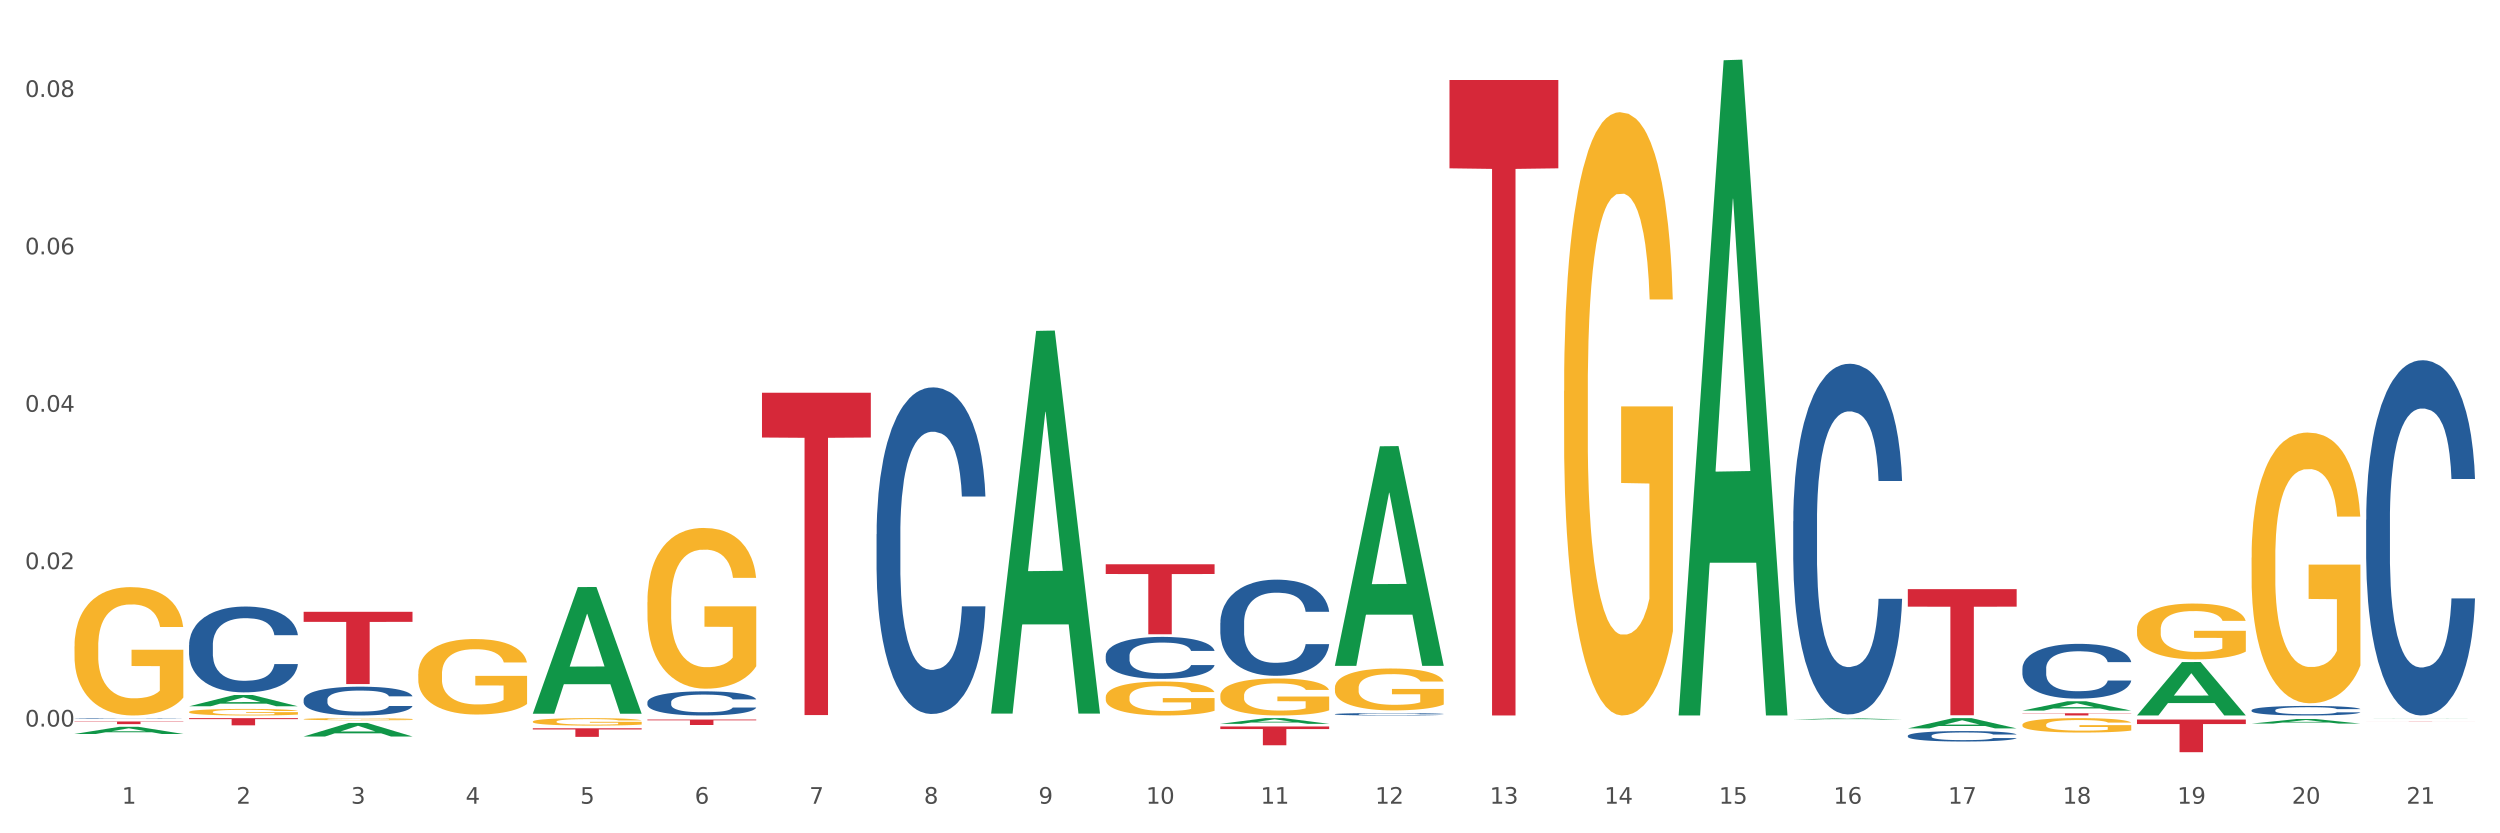 <?xml version="1.0" encoding="utf-8" standalone="no"?>
<!DOCTYPE svg PUBLIC "-//W3C//DTD SVG 1.1//EN"
  "http://www.w3.org/Graphics/SVG/1.1/DTD/svg11.dtd">
<svg xmlns:xlink="http://www.w3.org/1999/xlink" width="1080pt" height="360pt" viewBox="0 0 1080 360" xmlns="http://www.w3.org/2000/svg" version="1.1">
 <rect x="0" y="0" width="1080" height="360" fill="#333333" stroke="none"/>
 <defs>
  <style type="text/css">*{stroke-linejoin: round; stroke-linecap: butt}</style>
 </defs>
 <g id="figure_1">
  <g id="patch_1">
   <path d="M 0 360 
L 1080 360 
L 1080 0 
L 0 0 
z
" style="fill: #ffffff; stroke: #ffffff; stroke-linejoin: miter"/>
  </g>
  <g id="axes_1">
   <g id="matplotlib.axis_1">
    <g id="xtick_1">
     <g id="text_1">
      <!-- 1 -->
      <g style="fill: #4d4d4d" transform="translate(52.633 347.204) scale(0.096 -0.096)">
       <defs>
        <path id="DejaVuSans-31" d="M 794 531 
L 1825 531 
L 1825 4091 
L 703 3866 
L 703 4441 
L 1819 4666 
L 2450 4666 
L 2450 531 
L 3481 531 
L 3481 0 
L 794 0 
L 794 531 
z
" transform="scale(0.016)"/>
       </defs>
       <use xlink:href="#DejaVuSans-31"/>
      </g>
     </g>
    </g>
    <g id="xtick_2">
     <g id="text_2">
      <!-- 2 -->
      <g style="fill: #4d4d4d" transform="translate(102.133 347.204) scale(0.096 -0.096)">
       <defs>
        <path id="DejaVuSans-32" d="M 1228 531 
L 3431 531 
L 3431 0 
L 469 0 
L 469 531 
Q 828 903 1448 1529 
Q 2069 2156 2228 2338 
Q 2531 2678 2651 2914 
Q 2772 3150 2772 3378 
Q 2772 3750 2511 3984 
Q 2250 4219 1831 4219 
Q 1534 4219 1204 4116 
Q 875 4013 500 3803 
L 500 4441 
Q 881 4594 1212 4672 
Q 1544 4750 1819 4750 
Q 2544 4750 2975 4387 
Q 3406 4025 3406 3419 
Q 3406 3131 3298 2873 
Q 3191 2616 2906 2266 
Q 2828 2175 2409 1742 
Q 1991 1309 1228 531 
z
" transform="scale(0.016)"/>
       </defs>
       <use xlink:href="#DejaVuSans-32"/>
      </g>
     </g>
    </g>
    <g id="xtick_3">
     <g id="text_3">
      <!-- 3 -->
      <g style="fill: #4d4d4d" transform="translate(151.633 347.204) scale(0.096 -0.096)">
       <defs>
        <path id="DejaVuSans-33" d="M 2597 2516 
Q 3050 2419 3304 2112 
Q 3559 1806 3559 1356 
Q 3559 666 3084 287 
Q 2609 -91 1734 -91 
Q 1441 -91 1130 -33 
Q 819 25 488 141 
L 488 750 
Q 750 597 1062 519 
Q 1375 441 1716 441 
Q 2309 441 2620 675 
Q 2931 909 2931 1356 
Q 2931 1769 2642 2001 
Q 2353 2234 1838 2234 
L 1294 2234 
L 1294 2753 
L 1863 2753 
Q 2328 2753 2575 2939 
Q 2822 3125 2822 3475 
Q 2822 3834 2567 4026 
Q 2313 4219 1838 4219 
Q 1578 4219 1281 4162 
Q 984 4106 628 3988 
L 628 4550 
Q 988 4650 1302 4700 
Q 1616 4750 1894 4750 
Q 2613 4750 3031 4423 
Q 3450 4097 3450 3541 
Q 3450 3153 3228 2886 
Q 3006 2619 2597 2516 
z
" transform="scale(0.016)"/>
       </defs>
       <use xlink:href="#DejaVuSans-33"/>
      </g>
     </g>
    </g>
    <g id="xtick_4">
     <g id="text_4">
      <!-- 4 -->
      <g style="fill: #4d4d4d" transform="translate(201.133 347.204) scale(0.096 -0.096)">
       <defs>
        <path id="DejaVuSans-34" d="M 2419 4116 
L 825 1625 
L 2419 1625 
L 2419 4116 
z
M 2253 4666 
L 3047 4666 
L 3047 1625 
L 3713 1625 
L 3713 1100 
L 3047 1100 
L 3047 0 
L 2419 0 
L 2419 1100 
L 313 1100 
L 313 1709 
L 2253 4666 
z
" transform="scale(0.016)"/>
       </defs>
       <use xlink:href="#DejaVuSans-34"/>
      </g>
     </g>
    </g>
    <g id="xtick_5">
     <g id="text_5">
      <!-- 5 -->
      <g style="fill: #4d4d4d" transform="translate(250.633 347.204) scale(0.096 -0.096)">
       <defs>
        <path id="DejaVuSans-35" d="M 691 4666 
L 3169 4666 
L 3169 4134 
L 1269 4134 
L 1269 2991 
Q 1406 3038 1543 3061 
Q 1681 3084 1819 3084 
Q 2600 3084 3056 2656 
Q 3513 2228 3513 1497 
Q 3513 744 3044 326 
Q 2575 -91 1722 -91 
Q 1428 -91 1123 -41 
Q 819 9 494 109 
L 494 744 
Q 775 591 1075 516 
Q 1375 441 1709 441 
Q 2250 441 2565 725 
Q 2881 1009 2881 1497 
Q 2881 1984 2565 2268 
Q 2250 2553 1709 2553 
Q 1456 2553 1204 2497 
Q 953 2441 691 2322 
L 691 4666 
z
" transform="scale(0.016)"/>
       </defs>
       <use xlink:href="#DejaVuSans-35"/>
      </g>
     </g>
    </g>
    <g id="xtick_6">
     <g id="text_6">
      <!-- 6 -->
      <g style="fill: #4d4d4d" transform="translate(300.134 347.204) scale(0.096 -0.096)">
       <defs>
        <path id="DejaVuSans-36" d="M 2113 2584 
Q 1688 2584 1439 2293 
Q 1191 2003 1191 1497 
Q 1191 994 1439 701 
Q 1688 409 2113 409 
Q 2538 409 2786 701 
Q 3034 994 3034 1497 
Q 3034 2003 2786 2293 
Q 2538 2584 2113 2584 
z
M 3366 4563 
L 3366 3988 
Q 3128 4100 2886 4159 
Q 2644 4219 2406 4219 
Q 1781 4219 1451 3797 
Q 1122 3375 1075 2522 
Q 1259 2794 1537 2939 
Q 1816 3084 2150 3084 
Q 2853 3084 3261 2657 
Q 3669 2231 3669 1497 
Q 3669 778 3244 343 
Q 2819 -91 2113 -91 
Q 1303 -91 875 529 
Q 447 1150 447 2328 
Q 447 3434 972 4092 
Q 1497 4750 2381 4750 
Q 2619 4750 2861 4703 
Q 3103 4656 3366 4563 
z
" transform="scale(0.016)"/>
       </defs>
       <use xlink:href="#DejaVuSans-36"/>
      </g>
     </g>
    </g>
    <g id="xtick_7">
     <g id="text_7">
      <!-- 7 -->
      <g style="fill: #4d4d4d" transform="translate(349.634 347.204) scale(0.096 -0.096)">
       <defs>
        <path id="DejaVuSans-37" d="M 525 4666 
L 3525 4666 
L 3525 4397 
L 1831 0 
L 1172 0 
L 2766 4134 
L 525 4134 
L 525 4666 
z
" transform="scale(0.016)"/>
       </defs>
       <use xlink:href="#DejaVuSans-37"/>
      </g>
     </g>
    </g>
    <g id="xtick_8">
     <g id="text_8">
      <!-- 8 -->
      <g style="fill: #4d4d4d" transform="translate(399.134 347.204) scale(0.096 -0.096)">
       <defs>
        <path id="DejaVuSans-38" d="M 2034 2216 
Q 1584 2216 1326 1975 
Q 1069 1734 1069 1313 
Q 1069 891 1326 650 
Q 1584 409 2034 409 
Q 2484 409 2743 651 
Q 3003 894 3003 1313 
Q 3003 1734 2745 1975 
Q 2488 2216 2034 2216 
z
M 1403 2484 
Q 997 2584 770 2862 
Q 544 3141 544 3541 
Q 544 4100 942 4425 
Q 1341 4750 2034 4750 
Q 2731 4750 3128 4425 
Q 3525 4100 3525 3541 
Q 3525 3141 3298 2862 
Q 3072 2584 2669 2484 
Q 3125 2378 3379 2068 
Q 3634 1759 3634 1313 
Q 3634 634 3220 271 
Q 2806 -91 2034 -91 
Q 1263 -91 848 271 
Q 434 634 434 1313 
Q 434 1759 690 2068 
Q 947 2378 1403 2484 
z
M 1172 3481 
Q 1172 3119 1398 2916 
Q 1625 2713 2034 2713 
Q 2441 2713 2670 2916 
Q 2900 3119 2900 3481 
Q 2900 3844 2670 4047 
Q 2441 4250 2034 4250 
Q 1625 4250 1398 4047 
Q 1172 3844 1172 3481 
z
" transform="scale(0.016)"/>
       </defs>
       <use xlink:href="#DejaVuSans-38"/>
      </g>
     </g>
    </g>
    <g id="xtick_9">
     <g id="text_9">
      <!-- 9 -->
      <g style="fill: #4d4d4d" transform="translate(448.634 347.204) scale(0.096 -0.096)">
       <defs>
        <path id="DejaVuSans-39" d="M 703 97 
L 703 672 
Q 941 559 1184 500 
Q 1428 441 1663 441 
Q 2288 441 2617 861 
Q 2947 1281 2994 2138 
Q 2813 1869 2534 1725 
Q 2256 1581 1919 1581 
Q 1219 1581 811 2004 
Q 403 2428 403 3163 
Q 403 3881 828 4315 
Q 1253 4750 1959 4750 
Q 2769 4750 3195 4129 
Q 3622 3509 3622 2328 
Q 3622 1225 3098 567 
Q 2575 -91 1691 -91 
Q 1453 -91 1209 -44 
Q 966 3 703 97 
z
M 1959 2075 
Q 2384 2075 2632 2365 
Q 2881 2656 2881 3163 
Q 2881 3666 2632 3958 
Q 2384 4250 1959 4250 
Q 1534 4250 1286 3958 
Q 1038 3666 1038 3163 
Q 1038 2656 1286 2365 
Q 1534 2075 1959 2075 
z
" transform="scale(0.016)"/>
       </defs>
       <use xlink:href="#DejaVuSans-39"/>
      </g>
     </g>
    </g>
    <g id="xtick_10">
     <g id="text_10">
      <!-- 10 -->
      <g style="fill: #4d4d4d" transform="translate(495.079 347.204) scale(0.096 -0.096)">
       <defs>
        <path id="DejaVuSans-30" d="M 2034 4250 
Q 1547 4250 1301 3770 
Q 1056 3291 1056 2328 
Q 1056 1369 1301 889 
Q 1547 409 2034 409 
Q 2525 409 2770 889 
Q 3016 1369 3016 2328 
Q 3016 3291 2770 3770 
Q 2525 4250 2034 4250 
z
M 2034 4750 
Q 2819 4750 3233 4129 
Q 3647 3509 3647 2328 
Q 3647 1150 3233 529 
Q 2819 -91 2034 -91 
Q 1250 -91 836 529 
Q 422 1150 422 2328 
Q 422 3509 836 4129 
Q 1250 4750 2034 4750 
z
" transform="scale(0.016)"/>
       </defs>
       <use xlink:href="#DejaVuSans-31"/>
       <use xlink:href="#DejaVuSans-30" transform="translate(63.623 0)"/>
      </g>
     </g>
    </g>
    <g id="xtick_11">
     <g id="text_11">
      <!-- 11 -->
      <g style="fill: #4d4d4d" transform="translate(544.58 347.204) scale(0.096 -0.096)">
       <use xlink:href="#DejaVuSans-31"/>
       <use xlink:href="#DejaVuSans-31" transform="translate(63.623 0)"/>
      </g>
     </g>
    </g>
    <g id="xtick_12">
     <g id="text_12">
      <!-- 12 -->
      <g style="fill: #4d4d4d" transform="translate(594.08 347.204) scale(0.096 -0.096)">
       <use xlink:href="#DejaVuSans-31"/>
       <use xlink:href="#DejaVuSans-32" transform="translate(63.623 0)"/>
      </g>
     </g>
    </g>
    <g id="xtick_13">
     <g id="text_13">
      <!-- 13 -->
      <g style="fill: #4d4d4d" transform="translate(643.58 347.204) scale(0.096 -0.096)">
       <use xlink:href="#DejaVuSans-31"/>
       <use xlink:href="#DejaVuSans-33" transform="translate(63.623 0)"/>
      </g>
     </g>
    </g>
    <g id="xtick_14">
     <g id="text_14">
      <!-- 14 -->
      <g style="fill: #4d4d4d" transform="translate(693.08 347.204) scale(0.096 -0.096)">
       <use xlink:href="#DejaVuSans-31"/>
       <use xlink:href="#DejaVuSans-34" transform="translate(63.623 0)"/>
      </g>
     </g>
    </g>
    <g id="xtick_15">
     <g id="text_15">
      <!-- 15 -->
      <g style="fill: #4d4d4d" transform="translate(742.58 347.204) scale(0.096 -0.096)">
       <use xlink:href="#DejaVuSans-31"/>
       <use xlink:href="#DejaVuSans-35" transform="translate(63.623 0)"/>
      </g>
     </g>
    </g>
    <g id="xtick_16">
     <g id="text_16">
      <!-- 16 -->
      <g style="fill: #4d4d4d" transform="translate(792.08 347.204) scale(0.096 -0.096)">
       <use xlink:href="#DejaVuSans-31"/>
       <use xlink:href="#DejaVuSans-36" transform="translate(63.623 0)"/>
      </g>
     </g>
    </g>
    <g id="xtick_17">
     <g id="text_17">
      <!-- 17 -->
      <g style="fill: #4d4d4d" transform="translate(841.58 347.204) scale(0.096 -0.096)">
       <use xlink:href="#DejaVuSans-31"/>
       <use xlink:href="#DejaVuSans-37" transform="translate(63.623 0)"/>
      </g>
     </g>
    </g>
    <g id="xtick_18">
     <g id="text_18">
      <!-- 18 -->
      <g style="fill: #4d4d4d" transform="translate(891.08 347.204) scale(0.096 -0.096)">
       <use xlink:href="#DejaVuSans-31"/>
       <use xlink:href="#DejaVuSans-38" transform="translate(63.623 0)"/>
      </g>
     </g>
    </g>
    <g id="xtick_19">
     <g id="text_19">
      <!-- 19 -->
      <g style="fill: #4d4d4d" transform="translate(940.58 347.204) scale(0.096 -0.096)">
       <use xlink:href="#DejaVuSans-31"/>
       <use xlink:href="#DejaVuSans-39" transform="translate(63.623 0)"/>
      </g>
     </g>
    </g>
    <g id="xtick_20">
     <g id="text_20">
      <!-- 20 -->
      <g style="fill: #4d4d4d" transform="translate(990.08 347.204) scale(0.096 -0.096)">
       <use xlink:href="#DejaVuSans-32"/>
       <use xlink:href="#DejaVuSans-30" transform="translate(63.623 0)"/>
      </g>
     </g>
    </g>
    <g id="xtick_21">
     <g id="text_21">
      <!-- 21 -->
      <g style="fill: #4d4d4d" transform="translate(1039.58 347.204) scale(0.096 -0.096)">
       <use xlink:href="#DejaVuSans-32"/>
       <use xlink:href="#DejaVuSans-31" transform="translate(63.623 0)"/>
      </g>
     </g>
    </g>
    <g id="xtick_22"/>
    <g id="xtick_23"/>
    <g id="xtick_24"/>
    <g id="xtick_25"/>
    <g id="xtick_26"/>
    <g id="xtick_27"/>
    <g id="xtick_28"/>
    <g id="xtick_29"/>
    <g id="xtick_30"/>
    <g id="xtick_31"/>
    <g id="xtick_32"/>
    <g id="xtick_33"/>
    <g id="xtick_34"/>
    <g id="xtick_35"/>
    <g id="xtick_36"/>
    <g id="xtick_37"/>
    <g id="xtick_38"/>
    <g id="xtick_39"/>
    <g id="xtick_40"/>
    <g id="xtick_41"/>
   </g>
   <g id="matplotlib.axis_2">
    <g id="ytick_1">
     <g id="text_22">
      <!-- 0.00 -->
      <g style="fill: #4d4d4d" transform="translate(10.8 313.878) scale(0.096 -0.096)">
       <defs>
        <path id="DejaVuSans-2e" d="M 684 794 
L 1344 794 
L 1344 0 
L 684 0 
L 684 794 
z
" transform="scale(0.016)"/>
       </defs>
       <use xlink:href="#DejaVuSans-30"/>
       <use xlink:href="#DejaVuSans-2e" transform="translate(63.623 0)"/>
       <use xlink:href="#DejaVuSans-30" transform="translate(95.41 0)"/>
       <use xlink:href="#DejaVuSans-30" transform="translate(159.033 0)"/>
      </g>
     </g>
    </g>
    <g id="ytick_2">
     <g id="text_23">
      <!-- 0.02 -->
      <g style="fill: #4d4d4d" transform="translate(10.8 245.877) scale(0.096 -0.096)">
       <use xlink:href="#DejaVuSans-30"/>
       <use xlink:href="#DejaVuSans-2e" transform="translate(63.623 0)"/>
       <use xlink:href="#DejaVuSans-30" transform="translate(95.41 0)"/>
       <use xlink:href="#DejaVuSans-32" transform="translate(159.033 0)"/>
      </g>
     </g>
    </g>
    <g id="ytick_3">
     <g id="text_24">
      <!-- 0.04 -->
      <g style="fill: #4d4d4d" transform="translate(10.8 177.877) scale(0.096 -0.096)">
       <use xlink:href="#DejaVuSans-30"/>
       <use xlink:href="#DejaVuSans-2e" transform="translate(63.623 0)"/>
       <use xlink:href="#DejaVuSans-30" transform="translate(95.41 0)"/>
       <use xlink:href="#DejaVuSans-34" transform="translate(159.033 0)"/>
      </g>
     </g>
    </g>
    <g id="ytick_4">
     <g id="text_25">
      <!-- 0.06 -->
      <g style="fill: #4d4d4d" transform="translate(10.8 109.877) scale(0.096 -0.096)">
       <use xlink:href="#DejaVuSans-30"/>
       <use xlink:href="#DejaVuSans-2e" transform="translate(63.623 0)"/>
       <use xlink:href="#DejaVuSans-30" transform="translate(95.41 0)"/>
       <use xlink:href="#DejaVuSans-36" transform="translate(159.033 0)"/>
      </g>
     </g>
    </g>
    <g id="ytick_5">
     <g id="text_26">
      <!-- 0.08 -->
      <g style="fill: #4d4d4d" transform="translate(10.8 41.876) scale(0.096 -0.096)">
       <use xlink:href="#DejaVuSans-30"/>
       <use xlink:href="#DejaVuSans-2e" transform="translate(63.623 0)"/>
       <use xlink:href="#DejaVuSans-30" transform="translate(95.41 0)"/>
       <use xlink:href="#DejaVuSans-38" transform="translate(159.033 0)"/>
      </g>
     </g>
    </g>
    <g id="ytick_6"/>
    <g id="ytick_7"/>
    <g id="ytick_8"/>
    <g id="ytick_9"/>
   </g>
   <g id="PolyCollection_1">
    <path d="M 32.175 317.071 
L 32.223 317.068 
L 51.615 313.967 
L 59.663 313.964 
L 79.2 317.077 
L 69.892 317.077 
L 65.674 316.352 
L 45.652 316.352 
L 45.507 316.364 
L 41.435 317.077 
L 32.175 317.077 
L 32.175 317.071 
L 48.173 315.92 
L 63.153 315.917 
L 55.736 314.628 
L 55.639 314.622 
L 55.542 314.631 
L 48.125 315.917 
L 48.173 315.92 
L 32.175 317.071 
z
" clip-path="url(#pf5b314d3cd)" style="fill: #109648"/>
    <path d="M 329.175 169.656 
L 376.2 169.656 
L 376.2 189.007 
L 357.702 189.137 
L 357.702 308.903 
L 347.562 308.903 
L 347.562 189.137 
L 329.175 189.007 
L 329.175 169.787 
L 329.175 169.656 
z
" clip-path="url(#pf5b314d3cd)" style="fill: #d62839"/>
    <path d="M 477.675 243.774 
L 524.7 243.774 
L 524.7 247.974 
L 506.202 248.002 
L 506.202 273.996 
L 496.062 273.996 
L 496.062 248.002 
L 477.675 247.974 
L 477.675 243.802 
L 477.675 243.774 
z
" clip-path="url(#pf5b314d3cd)" style="fill: #d62839"/>
    <path d="M 527.175 313.837 
L 574.2 313.837 
L 574.2 314.963 
L 555.702 314.971 
L 555.702 321.944 
L 545.562 321.944 
L 545.562 314.971 
L 527.175 314.963 
L 527.175 313.844 
L 527.175 313.837 
z
" clip-path="url(#pf5b314d3cd)" style="fill: #d62839"/>
    <path d="M 626.175 34.564 
L 673.2 34.564 
L 673.2 72.715 
L 654.702 72.972 
L 654.702 309.093 
L 644.562 309.093 
L 644.562 72.972 
L 626.175 72.715 
L 626.175 34.822 
L 626.175 34.564 
z
" clip-path="url(#pf5b314d3cd)" style="fill: #d62839"/>
    <path d="M 824.175 254.497 
L 871.2 254.497 
L 871.2 262.071 
L 852.702 262.123 
L 852.702 309.004 
L 842.562 309.004 
L 842.562 262.123 
L 824.175 262.071 
L 824.175 254.548 
L 824.175 254.497 
z
" clip-path="url(#pf5b314d3cd)" style="fill: #d62839"/>
    <path d="M 873.675 308.125 
L 920.7 308.125 
L 920.7 308.259 
L 902.202 308.26 
L 902.202 309.093 
L 892.062 309.093 
L 892.062 308.26 
L 873.675 308.259 
L 873.675 308.126 
L 873.675 308.125 
z
" clip-path="url(#pf5b314d3cd)" style="fill: #d62839"/>
    <path d="M 1022.175 311.628 
L 1069.2 311.628 
L 1069.2 311.639 
L 1050.702 311.639 
L 1050.702 311.704 
L 1040.562 311.704 
L 1040.562 311.639 
L 1022.175 311.639 
L 1022.175 311.628 
L 1022.175 311.628 
z
" clip-path="url(#pf5b314d3cd)" style="fill: #d62839"/>
    <path d="M 279.675 310.847 
L 326.7 310.847 
L 326.7 311.175 
L 308.202 311.177 
L 308.202 313.208 
L 298.062 313.208 
L 298.062 311.177 
L 279.675 311.175 
L 279.675 310.849 
L 279.675 310.847 
z
" clip-path="url(#pf5b314d3cd)" style="fill: #d62839"/>
    <path d="M 923.175 271.876 
L 923.231 271.854 
L 923.231 271.061 
L 923.342 270.378 
L 923.897 268.725 
L 924.73 267.359 
L 925.34 266.632 
L 925.951 266.037 
L 926.673 265.442 
L 927.561 264.825 
L 929.171 263.922 
L 930.17 263.459 
L 931.392 262.975 
L 933.613 262.27 
L 935.223 261.873 
L 936.888 261.543 
L 939.609 261.146 
L 941.385 260.97 
L 943.273 260.838 
L 945.549 260.75 
L 947.27 260.728 
L 951.046 260.794 
L 954.266 260.992 
L 955.82 261.146 
L 957.819 261.411 
L 958.874 261.587 
L 960.595 261.939 
L 962.372 262.402 
L 963.593 262.799 
L 965.425 263.548 
L 966.813 264.297 
L 968.09 265.222 
L 968.756 265.861 
L 969.256 266.456 
L 969.7 267.139 
L 970.144 268.218 
L 960.151 268.218 
L 959.762 267.447 
L 959.152 266.72 
L 958.263 266.015 
L 957.486 265.575 
L 956.154 265.024 
L 954.932 264.671 
L 953.655 264.407 
L 952.101 264.187 
L 950.879 264.076 
L 949.158 263.988 
L 945.771 264.01 
L 943.495 264.187 
L 941.941 264.407 
L 940.941 264.605 
L 940.053 264.825 
L 939.054 265.134 
L 937.888 265.597 
L 937.055 266.015 
L 936.222 266.544 
L 935.556 267.073 
L 934.945 267.69 
L 934.445 268.351 
L 934.057 269.034 
L 933.724 269.871 
L 933.446 271.259 
L 933.446 274.277 
L 933.557 274.96 
L 933.835 275.864 
L 934.168 276.547 
L 934.723 277.362 
L 935.223 277.913 
L 936.167 278.706 
L 937.221 279.367 
L 938.054 279.785 
L 938.887 280.138 
L 940.331 280.623 
L 941.941 281.019 
L 943.329 281.261 
L 945.216 281.482 
L 946.493 281.57 
L 947.604 281.614 
L 950.324 281.614 
L 952.267 281.548 
L 954.432 281.394 
L 956.098 281.195 
L 957.486 280.953 
L 959.041 280.556 
L 960.04 280.182 
L 960.04 275.577 
L 947.826 275.555 
L 947.826 272.493 
L 970.2 272.493 
L 970.2 281.482 
L 969.256 281.944 
L 968.201 282.363 
L 967.091 282.738 
L 965.425 283.2 
L 963.427 283.641 
L 961.65 283.949 
L 959.762 284.214 
L 957.542 284.456 
L 954.655 284.676 
L 952.878 284.765 
L 950.657 284.831 
L 948.048 284.853 
L 945.771 284.809 
L 943.551 284.698 
L 941.219 284.5 
L 938.943 284.214 
L 937.221 283.927 
L 935.5 283.575 
L 933.668 283.112 
L 932.225 282.672 
L 931.114 282.275 
L 929.893 281.768 
L 928.56 281.107 
L 927.561 280.512 
L 926.673 279.895 
L 925.729 279.102 
L 925.063 278.419 
L 924.396 277.56 
L 924.008 276.921 
L 923.564 275.93 
L 923.231 274.542 
L 923.175 271.876 
z
" clip-path="url(#pf5b314d3cd)" style="fill: #f7b32b"/>
    <path d="M 675.675 168.895 
L 675.731 168.656 
L 675.731 160.088 
L 675.842 152.709 
L 676.397 134.857 
L 677.23 120.099 
L 677.84 112.244 
L 678.451 105.817 
L 679.173 99.391 
L 680.061 92.726 
L 681.671 82.967 
L 682.67 77.968 
L 683.892 72.731 
L 686.113 65.115 
L 687.723 60.83 
L 689.388 57.26 
L 692.109 52.975 
L 693.885 51.071 
L 695.773 49.643 
L 698.049 48.691 
L 699.77 48.453 
L 703.546 49.167 
L 706.766 51.309 
L 708.32 52.975 
L 710.319 55.832 
L 711.374 57.736 
L 713.095 61.544 
L 714.872 66.543 
L 716.093 70.827 
L 717.925 78.92 
L 719.313 87.013 
L 720.59 97.01 
L 721.256 103.913 
L 721.756 110.34 
L 722.2 117.719 
L 722.644 129.382 
L 712.651 129.382 
L 712.262 121.051 
L 711.652 113.196 
L 710.763 105.579 
L 709.986 100.819 
L 708.654 94.868 
L 707.432 91.06 
L 706.155 88.203 
L 704.601 85.823 
L 703.379 84.633 
L 701.658 83.681 
L 698.271 83.919 
L 695.995 85.823 
L 694.441 88.203 
L 693.441 90.346 
L 692.553 92.726 
L 691.554 96.058 
L 690.388 101.057 
L 689.555 105.579 
L 688.722 111.292 
L 688.056 117.005 
L 687.445 123.669 
L 686.945 130.81 
L 686.557 138.189 
L 686.224 147.234 
L 685.946 162.23 
L 685.946 194.839 
L 686.057 202.218 
L 686.335 211.977 
L 686.668 219.356 
L 687.223 228.163 
L 687.723 234.114 
L 688.667 242.683 
L 689.721 249.824 
L 690.554 254.346 
L 691.387 258.155 
L 692.831 263.391 
L 694.441 267.676 
L 695.829 270.294 
L 697.716 272.674 
L 698.993 273.627 
L 700.104 274.103 
L 702.824 274.103 
L 704.767 273.389 
L 706.932 271.722 
L 708.598 269.58 
L 709.986 266.962 
L 711.541 262.677 
L 712.54 258.631 
L 712.54 208.883 
L 700.326 208.645 
L 700.326 175.559 
L 722.7 175.559 
L 722.7 272.674 
L 721.756 277.673 
L 720.701 282.196 
L 719.591 286.242 
L 717.925 291.241 
L 715.927 296.001 
L 714.15 299.333 
L 712.262 302.19 
L 710.042 304.808 
L 707.155 307.188 
L 705.378 308.14 
L 703.157 308.855 
L 700.548 309.093 
L 698.271 308.617 
L 696.051 307.426 
L 693.719 305.284 
L 691.443 302.19 
L 689.721 299.095 
L 688 295.287 
L 686.168 290.288 
L 684.725 285.528 
L 683.614 281.243 
L 682.393 275.769 
L 681.06 268.628 
L 680.061 262.201 
L 679.173 255.536 
L 678.229 246.967 
L 677.563 239.589 
L 676.896 230.306 
L 676.508 223.403 
L 676.064 212.692 
L 675.731 197.696 
L 675.675 168.895 
z
" clip-path="url(#pf5b314d3cd)" style="fill: #f7b32b"/>
    <path d="M 576.675 297.154 
L 576.731 297.137 
L 576.731 296.542 
L 576.842 296.029 
L 577.397 294.789 
L 578.23 293.764 
L 578.84 293.218 
L 579.451 292.771 
L 580.173 292.325 
L 581.061 291.862 
L 582.671 291.183 
L 583.67 290.836 
L 584.892 290.472 
L 587.113 289.943 
L 588.723 289.645 
L 590.388 289.397 
L 593.109 289.1 
L 594.885 288.967 
L 596.773 288.868 
L 599.049 288.802 
L 600.77 288.785 
L 604.546 288.835 
L 607.766 288.984 
L 609.32 289.1 
L 611.319 289.298 
L 612.374 289.43 
L 614.095 289.695 
L 615.872 290.042 
L 617.093 290.34 
L 618.925 290.902 
L 620.313 291.465 
L 621.59 292.159 
L 622.256 292.639 
L 622.756 293.085 
L 623.2 293.598 
L 623.644 294.409 
L 613.651 294.409 
L 613.262 293.83 
L 612.652 293.284 
L 611.763 292.755 
L 610.986 292.424 
L 609.654 292.01 
L 608.432 291.746 
L 607.155 291.547 
L 605.601 291.382 
L 604.379 291.299 
L 602.658 291.233 
L 599.271 291.25 
L 596.995 291.382 
L 595.441 291.547 
L 594.441 291.696 
L 593.553 291.862 
L 592.554 292.093 
L 591.388 292.44 
L 590.555 292.755 
L 589.722 293.152 
L 589.056 293.548 
L 588.445 294.012 
L 587.945 294.508 
L 587.557 295.02 
L 587.224 295.649 
L 586.946 296.691 
L 586.946 298.957 
L 587.057 299.469 
L 587.335 300.147 
L 587.668 300.66 
L 588.223 301.272 
L 588.723 301.686 
L 589.667 302.281 
L 590.721 302.777 
L 591.554 303.091 
L 592.387 303.356 
L 593.831 303.72 
L 595.441 304.018 
L 596.829 304.199 
L 598.716 304.365 
L 599.993 304.431 
L 601.104 304.464 
L 603.824 304.464 
L 605.767 304.415 
L 607.932 304.299 
L 609.598 304.15 
L 610.986 303.968 
L 612.541 303.67 
L 613.54 303.389 
L 613.54 299.932 
L 601.326 299.916 
L 601.326 297.617 
L 623.7 297.617 
L 623.7 304.365 
L 622.756 304.712 
L 621.701 305.026 
L 620.591 305.308 
L 618.925 305.655 
L 616.927 305.986 
L 615.15 306.217 
L 613.262 306.416 
L 611.042 306.598 
L 608.155 306.763 
L 606.378 306.829 
L 604.157 306.879 
L 601.548 306.895 
L 599.271 306.862 
L 597.051 306.78 
L 594.719 306.631 
L 592.443 306.416 
L 590.721 306.201 
L 589 305.936 
L 587.168 305.589 
L 585.725 305.258 
L 584.614 304.96 
L 583.393 304.58 
L 582.06 304.084 
L 581.061 303.637 
L 580.173 303.174 
L 579.229 302.579 
L 578.563 302.066 
L 577.896 301.421 
L 577.508 300.941 
L 577.064 300.197 
L 576.731 299.155 
L 576.675 297.154 
z
" clip-path="url(#pf5b314d3cd)" style="fill: #f7b32b"/>
    <path d="M 527.175 300.486 
L 527.231 300.472 
L 527.231 299.945 
L 527.342 299.493 
L 527.897 298.397 
L 528.73 297.491 
L 529.34 297.008 
L 529.951 296.614 
L 530.673 296.219 
L 531.561 295.81 
L 533.171 295.211 
L 534.17 294.904 
L 535.392 294.583 
L 537.613 294.115 
L 539.223 293.852 
L 540.888 293.633 
L 543.609 293.37 
L 545.385 293.253 
L 547.273 293.166 
L 549.549 293.107 
L 551.27 293.092 
L 555.046 293.136 
L 558.266 293.268 
L 559.82 293.37 
L 561.819 293.545 
L 562.874 293.662 
L 564.595 293.896 
L 566.372 294.203 
L 567.593 294.466 
L 569.425 294.963 
L 570.813 295.46 
L 572.09 296.073 
L 572.756 296.497 
L 573.256 296.892 
L 573.7 297.345 
L 574.144 298.061 
L 564.151 298.061 
L 563.762 297.549 
L 563.152 297.067 
L 562.263 296.599 
L 561.486 296.307 
L 560.154 295.942 
L 558.932 295.708 
L 557.655 295.533 
L 556.101 295.387 
L 554.879 295.313 
L 553.158 295.255 
L 549.771 295.27 
L 547.495 295.387 
L 545.941 295.533 
L 544.941 295.664 
L 544.053 295.81 
L 543.054 296.015 
L 541.888 296.322 
L 541.055 296.599 
L 540.222 296.95 
L 539.556 297.301 
L 538.945 297.71 
L 538.445 298.148 
L 538.057 298.601 
L 537.724 299.156 
L 537.446 300.077 
L 537.446 302.079 
L 537.557 302.532 
L 537.835 303.131 
L 538.168 303.584 
L 538.723 304.125 
L 539.223 304.49 
L 540.167 305.016 
L 541.221 305.454 
L 542.054 305.732 
L 542.887 305.966 
L 544.331 306.287 
L 545.941 306.55 
L 547.329 306.711 
L 549.216 306.857 
L 550.493 306.915 
L 551.604 306.945 
L 554.324 306.945 
L 556.267 306.901 
L 558.432 306.799 
L 560.098 306.667 
L 561.486 306.506 
L 563.041 306.243 
L 564.04 305.995 
L 564.04 302.941 
L 551.826 302.926 
L 551.826 300.895 
L 574.2 300.895 
L 574.2 306.857 
L 573.256 307.164 
L 572.201 307.441 
L 571.091 307.69 
L 569.425 307.997 
L 567.427 308.289 
L 565.65 308.494 
L 563.762 308.669 
L 561.542 308.83 
L 558.655 308.976 
L 556.878 309.034 
L 554.657 309.078 
L 552.048 309.093 
L 549.771 309.063 
L 547.551 308.99 
L 545.219 308.859 
L 542.943 308.669 
L 541.221 308.479 
L 539.5 308.245 
L 537.668 307.938 
L 536.225 307.646 
L 535.114 307.383 
L 533.893 307.047 
L 532.56 306.609 
L 531.561 306.214 
L 530.673 305.805 
L 529.729 305.279 
L 529.063 304.826 
L 528.396 304.256 
L 528.008 303.832 
L 527.564 303.175 
L 527.231 302.254 
L 527.175 300.486 
z
" clip-path="url(#pf5b314d3cd)" style="fill: #f7b32b"/>
    <path d="M 477.675 301.198 
L 477.731 301.184 
L 477.731 300.702 
L 477.842 300.286 
L 478.397 299.281 
L 479.23 298.45 
L 479.84 298.008 
L 480.451 297.646 
L 481.173 297.284 
L 482.061 296.909 
L 483.671 296.359 
L 484.67 296.078 
L 485.892 295.783 
L 488.113 295.354 
L 489.723 295.113 
L 491.388 294.911 
L 494.109 294.67 
L 495.885 294.563 
L 497.773 294.483 
L 500.049 294.429 
L 501.77 294.416 
L 505.546 294.456 
L 508.766 294.576 
L 510.32 294.67 
L 512.319 294.831 
L 513.374 294.938 
L 515.095 295.153 
L 516.872 295.434 
L 518.093 295.675 
L 519.925 296.131 
L 521.313 296.587 
L 522.59 297.15 
L 523.256 297.539 
L 523.756 297.901 
L 524.2 298.316 
L 524.644 298.973 
L 514.651 298.973 
L 514.262 298.504 
L 513.652 298.061 
L 512.763 297.632 
L 511.986 297.364 
L 510.654 297.029 
L 509.432 296.815 
L 508.155 296.654 
L 506.601 296.52 
L 505.379 296.453 
L 503.658 296.399 
L 500.271 296.413 
L 497.995 296.52 
L 496.441 296.654 
L 495.441 296.775 
L 494.553 296.909 
L 493.554 297.096 
L 492.388 297.378 
L 491.555 297.632 
L 490.722 297.954 
L 490.056 298.276 
L 489.445 298.651 
L 488.945 299.053 
L 488.557 299.469 
L 488.224 299.978 
L 487.946 300.823 
L 487.946 302.659 
L 488.057 303.074 
L 488.335 303.624 
L 488.668 304.039 
L 489.223 304.535 
L 489.723 304.87 
L 490.667 305.353 
L 491.721 305.755 
L 492.554 306.01 
L 493.387 306.224 
L 494.831 306.519 
L 496.441 306.76 
L 497.829 306.908 
L 499.716 307.042 
L 500.993 307.095 
L 502.104 307.122 
L 504.824 307.122 
L 506.767 307.082 
L 508.932 306.988 
L 510.598 306.868 
L 511.986 306.72 
L 513.541 306.479 
L 514.54 306.251 
L 514.54 303.45 
L 502.326 303.436 
L 502.326 301.573 
L 524.7 301.573 
L 524.7 307.042 
L 523.756 307.323 
L 522.701 307.578 
L 521.591 307.806 
L 519.925 308.087 
L 517.927 308.355 
L 516.15 308.543 
L 514.262 308.704 
L 512.042 308.851 
L 509.155 308.985 
L 507.378 309.039 
L 505.157 309.079 
L 502.548 309.093 
L 500.271 309.066 
L 498.051 308.999 
L 495.719 308.878 
L 493.443 308.704 
L 491.721 308.53 
L 490 308.315 
L 488.168 308.034 
L 486.725 307.766 
L 485.614 307.524 
L 484.393 307.216 
L 483.06 306.814 
L 482.061 306.452 
L 481.173 306.077 
L 480.229 305.594 
L 479.563 305.179 
L 478.896 304.656 
L 478.508 304.267 
L 478.064 303.664 
L 477.731 302.82 
L 477.675 301.198 
z
" clip-path="url(#pf5b314d3cd)" style="fill: #f7b32b"/>
    <path d="M 279.675 260.166 
L 279.731 260.103 
L 279.731 257.82 
L 279.842 255.854 
L 280.397 251.097 
L 281.23 247.165 
L 281.84 245.072 
L 282.451 243.36 
L 283.173 241.648 
L 284.061 239.872 
L 285.671 237.272 
L 286.67 235.94 
L 287.892 234.545 
L 290.113 232.515 
L 291.723 231.374 
L 293.388 230.423 
L 296.109 229.281 
L 297.885 228.774 
L 299.773 228.393 
L 302.049 228.139 
L 303.77 228.076 
L 307.546 228.266 
L 310.766 228.837 
L 312.32 229.281 
L 314.319 230.042 
L 315.374 230.549 
L 317.095 231.564 
L 318.872 232.896 
L 320.093 234.037 
L 321.925 236.194 
L 323.313 238.35 
L 324.59 241.014 
L 325.256 242.853 
L 325.756 244.565 
L 326.2 246.531 
L 326.644 249.639 
L 316.651 249.639 
L 316.262 247.419 
L 315.652 245.326 
L 314.763 243.297 
L 313.986 242.028 
L 312.654 240.443 
L 311.432 239.428 
L 310.155 238.667 
L 308.601 238.033 
L 307.379 237.716 
L 305.658 237.462 
L 302.271 237.526 
L 299.995 238.033 
L 298.441 238.667 
L 297.441 239.238 
L 296.553 239.872 
L 295.554 240.76 
L 294.388 242.092 
L 293.555 243.297 
L 292.722 244.819 
L 292.056 246.341 
L 291.445 248.117 
L 290.945 250.019 
L 290.557 251.985 
L 290.224 254.395 
L 289.946 258.391 
L 289.946 267.079 
L 290.057 269.045 
L 290.335 271.645 
L 290.668 273.611 
L 291.223 275.958 
L 291.723 277.543 
L 292.667 279.826 
L 293.721 281.729 
L 294.554 282.934 
L 295.387 283.949 
L 296.831 285.344 
L 298.441 286.485 
L 299.829 287.183 
L 301.716 287.817 
L 302.993 288.071 
L 304.104 288.198 
L 306.824 288.198 
L 308.767 288.007 
L 310.932 287.563 
L 312.598 286.993 
L 313.986 286.295 
L 315.541 285.153 
L 316.54 284.075 
L 316.54 270.821 
L 304.326 270.757 
L 304.326 261.942 
L 326.7 261.942 
L 326.7 287.817 
L 325.756 289.149 
L 324.701 290.354 
L 323.591 291.432 
L 321.925 292.764 
L 319.927 294.032 
L 318.15 294.92 
L 316.262 295.681 
L 314.042 296.379 
L 311.155 297.013 
L 309.378 297.267 
L 307.157 297.457 
L 304.548 297.52 
L 302.271 297.393 
L 300.051 297.076 
L 297.719 296.506 
L 295.443 295.681 
L 293.721 294.857 
L 292 293.842 
L 290.168 292.51 
L 288.725 291.242 
L 287.614 290.1 
L 286.393 288.642 
L 285.06 286.739 
L 284.061 285.027 
L 283.173 283.251 
L 282.229 280.968 
L 281.563 279.002 
L 280.896 276.528 
L 280.508 274.689 
L 280.064 271.835 
L 279.731 267.84 
L 279.675 260.166 
z
" clip-path="url(#pf5b314d3cd)" style="fill: #f7b32b"/>
    <path d="M 230.175 311.723 
L 230.231 311.72 
L 230.231 311.614 
L 230.342 311.522 
L 230.897 311.301 
L 231.73 311.118 
L 232.34 311.021 
L 232.951 310.941 
L 233.673 310.862 
L 234.561 310.779 
L 236.171 310.658 
L 237.17 310.596 
L 238.392 310.531 
L 240.613 310.437 
L 242.223 310.384 
L 243.888 310.34 
L 246.609 310.287 
L 248.385 310.263 
L 250.273 310.245 
L 252.549 310.233 
L 254.27 310.23 
L 258.046 310.239 
L 261.266 310.266 
L 262.82 310.287 
L 264.819 310.322 
L 265.874 310.346 
L 267.595 310.393 
L 269.372 310.455 
L 270.593 310.508 
L 272.425 310.608 
L 273.813 310.708 
L 275.09 310.832 
L 275.756 310.918 
L 276.256 310.997 
L 276.7 311.089 
L 277.144 311.233 
L 267.151 311.233 
L 266.762 311.13 
L 266.152 311.033 
L 265.263 310.938 
L 264.486 310.879 
L 263.154 310.806 
L 261.932 310.758 
L 260.655 310.723 
L 259.101 310.694 
L 257.879 310.679 
L 256.158 310.667 
L 252.771 310.67 
L 250.495 310.694 
L 248.941 310.723 
L 247.941 310.75 
L 247.053 310.779 
L 246.054 310.82 
L 244.888 310.882 
L 244.055 310.938 
L 243.222 311.009 
L 242.556 311.08 
L 241.945 311.162 
L 241.445 311.251 
L 241.057 311.342 
L 240.724 311.454 
L 240.446 311.64 
L 240.446 312.044 
L 240.557 312.136 
L 240.835 312.257 
L 241.168 312.348 
L 241.723 312.457 
L 242.223 312.531 
L 243.167 312.637 
L 244.221 312.726 
L 245.054 312.782 
L 245.887 312.829 
L 247.331 312.894 
L 248.941 312.947 
L 250.329 312.979 
L 252.216 313.009 
L 253.493 313.02 
L 254.604 313.026 
L 257.324 313.026 
L 259.267 313.018 
L 261.432 312.997 
L 263.098 312.97 
L 264.486 312.938 
L 266.041 312.885 
L 267.04 312.835 
L 267.04 312.218 
L 254.826 312.215 
L 254.826 311.805 
L 277.2 311.805 
L 277.2 313.009 
L 276.256 313.071 
L 275.201 313.127 
L 274.091 313.177 
L 272.425 313.239 
L 270.427 313.298 
L 268.65 313.339 
L 266.762 313.374 
L 264.542 313.407 
L 261.655 313.436 
L 259.878 313.448 
L 257.657 313.457 
L 255.048 313.46 
L 252.771 313.454 
L 250.551 313.439 
L 248.219 313.413 
L 245.943 313.374 
L 244.221 313.336 
L 242.5 313.289 
L 240.668 313.227 
L 239.225 313.168 
L 238.114 313.115 
L 236.893 313.047 
L 235.56 312.959 
L 234.561 312.879 
L 233.673 312.796 
L 232.729 312.69 
L 232.063 312.599 
L 231.396 312.484 
L 231.008 312.398 
L 230.564 312.265 
L 230.231 312.08 
L 230.175 311.723 
z
" clip-path="url(#pf5b314d3cd)" style="fill: #f7b32b"/>
    <path d="M 180.675 291.137 
L 180.731 291.107 
L 180.731 290.035 
L 180.842 289.111 
L 181.397 286.877 
L 182.23 285.031 
L 182.84 284.048 
L 183.451 283.244 
L 184.173 282.439 
L 185.061 281.605 
L 186.671 280.384 
L 187.67 279.759 
L 188.892 279.103 
L 191.113 278.15 
L 192.723 277.614 
L 194.388 277.167 
L 197.109 276.631 
L 198.885 276.393 
L 200.773 276.214 
L 203.049 276.095 
L 204.77 276.065 
L 208.546 276.154 
L 211.766 276.422 
L 213.32 276.631 
L 215.319 276.988 
L 216.374 277.227 
L 218.095 277.703 
L 219.872 278.329 
L 221.093 278.865 
L 222.925 279.878 
L 224.313 280.89 
L 225.59 282.141 
L 226.256 283.005 
L 226.756 283.809 
L 227.2 284.733 
L 227.644 286.192 
L 217.651 286.192 
L 217.262 285.15 
L 216.652 284.167 
L 215.763 283.214 
L 214.986 282.618 
L 213.654 281.873 
L 212.432 281.397 
L 211.155 281.039 
L 209.601 280.741 
L 208.379 280.593 
L 206.658 280.473 
L 203.271 280.503 
L 200.995 280.741 
L 199.441 281.039 
L 198.441 281.307 
L 197.553 281.605 
L 196.554 282.022 
L 195.388 282.648 
L 194.555 283.214 
L 193.722 283.929 
L 193.056 284.643 
L 192.445 285.478 
L 191.945 286.371 
L 191.557 287.294 
L 191.224 288.426 
L 190.946 290.303 
L 190.946 294.384 
L 191.057 295.307 
L 191.335 296.528 
L 191.668 297.452 
L 192.223 298.554 
L 192.723 299.298 
L 193.667 300.371 
L 194.721 301.264 
L 195.554 301.83 
L 196.387 302.307 
L 197.831 302.962 
L 199.441 303.498 
L 200.829 303.826 
L 202.716 304.124 
L 203.993 304.243 
L 205.104 304.303 
L 207.824 304.303 
L 209.767 304.213 
L 211.932 304.005 
L 213.598 303.737 
L 214.986 303.409 
L 216.541 302.873 
L 217.54 302.366 
L 217.54 296.141 
L 205.326 296.111 
L 205.326 291.971 
L 227.7 291.971 
L 227.7 304.124 
L 226.756 304.749 
L 225.701 305.315 
L 224.591 305.822 
L 222.925 306.447 
L 220.927 307.043 
L 219.15 307.46 
L 217.262 307.817 
L 215.042 308.145 
L 212.155 308.443 
L 210.378 308.562 
L 208.157 308.651 
L 205.548 308.681 
L 203.271 308.622 
L 201.051 308.473 
L 198.719 308.205 
L 196.443 307.817 
L 194.721 307.43 
L 193 306.953 
L 191.168 306.328 
L 189.725 305.732 
L 188.614 305.196 
L 187.393 304.511 
L 186.06 303.617 
L 185.061 302.813 
L 184.173 301.979 
L 183.229 300.907 
L 182.563 299.983 
L 181.896 298.822 
L 181.508 297.958 
L 181.064 296.618 
L 180.731 294.741 
L 180.675 291.137 
z
" clip-path="url(#pf5b314d3cd)" style="fill: #f7b32b"/>
    <path d="M 873.675 313.111 
L 873.731 313.105 
L 873.731 312.9 
L 873.842 312.724 
L 874.397 312.297 
L 875.23 311.944 
L 875.84 311.756 
L 876.451 311.602 
L 877.173 311.449 
L 878.061 311.289 
L 879.671 311.056 
L 880.67 310.936 
L 881.892 310.811 
L 884.113 310.629 
L 885.723 310.526 
L 887.388 310.441 
L 890.109 310.339 
L 891.885 310.293 
L 893.773 310.259 
L 896.049 310.236 
L 897.77 310.23 
L 901.546 310.248 
L 904.766 310.299 
L 906.32 310.339 
L 908.319 310.407 
L 909.374 310.452 
L 911.095 310.544 
L 912.872 310.663 
L 914.093 310.766 
L 915.925 310.959 
L 917.313 311.153 
L 918.59 311.392 
L 919.256 311.557 
L 919.756 311.71 
L 920.2 311.887 
L 920.644 312.166 
L 910.651 312.166 
L 910.262 311.966 
L 909.652 311.779 
L 908.763 311.597 
L 907.986 311.483 
L 906.654 311.34 
L 905.432 311.249 
L 904.155 311.181 
L 902.601 311.124 
L 901.379 311.096 
L 899.658 311.073 
L 896.271 311.079 
L 893.995 311.124 
L 892.441 311.181 
L 891.441 311.232 
L 890.553 311.289 
L 889.554 311.369 
L 888.388 311.488 
L 887.555 311.597 
L 886.722 311.733 
L 886.056 311.87 
L 885.445 312.029 
L 884.945 312.2 
L 884.557 312.376 
L 884.224 312.593 
L 883.946 312.951 
L 883.946 313.731 
L 884.057 313.907 
L 884.335 314.141 
L 884.668 314.317 
L 885.223 314.528 
L 885.723 314.67 
L 886.667 314.875 
L 887.721 315.046 
L 888.554 315.154 
L 889.387 315.245 
L 890.831 315.37 
L 892.441 315.473 
L 893.829 315.535 
L 895.716 315.592 
L 896.993 315.615 
L 898.104 315.626 
L 900.824 315.626 
L 902.767 315.609 
L 904.932 315.569 
L 906.598 315.518 
L 907.986 315.456 
L 909.541 315.353 
L 910.54 315.256 
L 910.54 314.067 
L 898.326 314.061 
L 898.326 313.27 
L 920.7 313.27 
L 920.7 315.592 
L 919.756 315.712 
L 918.701 315.82 
L 917.591 315.917 
L 915.925 316.036 
L 913.927 316.15 
L 912.15 316.23 
L 910.262 316.298 
L 908.042 316.361 
L 905.155 316.417 
L 903.378 316.44 
L 901.157 316.457 
L 898.548 316.463 
L 896.271 316.452 
L 894.051 316.423 
L 891.719 316.372 
L 889.443 316.298 
L 887.721 316.224 
L 886 316.133 
L 884.168 316.013 
L 882.725 315.9 
L 881.614 315.797 
L 880.393 315.666 
L 879.06 315.495 
L 878.061 315.342 
L 877.173 315.182 
L 876.229 314.977 
L 875.563 314.801 
L 874.896 314.579 
L 874.508 314.414 
L 874.064 314.158 
L 873.731 313.799 
L 873.675 313.111 
z
" clip-path="url(#pf5b314d3cd)" style="fill: #f7b32b"/>
    <path d="M 230.175 314.598 
L 277.2 314.598 
L 277.2 315.115 
L 258.702 315.119 
L 258.702 318.321 
L 248.562 318.321 
L 248.562 315.119 
L 230.175 315.115 
L 230.175 314.601 
L 230.175 314.598 
z
" clip-path="url(#pf5b314d3cd)" style="fill: #d62839"/>
    <path d="M 131.175 264.308 
L 178.2 264.308 
L 178.2 268.643 
L 159.702 268.672 
L 159.702 295.504 
L 149.562 295.504 
L 149.562 268.672 
L 131.175 268.643 
L 131.175 264.337 
L 131.175 264.308 
z
" clip-path="url(#pf5b314d3cd)" style="fill: #d62839"/>
    <path d="M 81.675 310.23 
L 128.7 310.23 
L 128.7 310.663 
L 110.202 310.666 
L 110.202 313.344 
L 100.062 313.344 
L 100.062 310.666 
L 81.675 310.663 
L 81.675 310.233 
L 81.675 310.23 
z
" clip-path="url(#pf5b314d3cd)" style="fill: #d62839"/>
    <path d="M 1022.175 224.577 
L 1022.231 224.436 
L 1022.231 220.512 
L 1022.397 215.186 
L 1023.009 205.375 
L 1023.787 197.946 
L 1025.121 189.256 
L 1025.844 185.612 
L 1026.789 181.548 
L 1028.734 174.96 
L 1030.957 169.354 
L 1032.514 166.27 
L 1033.681 164.308 
L 1036.294 160.804 
L 1037.794 159.262 
L 1039.351 158.001 
L 1040.685 157.16 
L 1042.908 156.179 
L 1044.687 155.758 
L 1046.744 155.618 
L 1048.467 155.758 
L 1050.746 156.319 
L 1054.081 158.001 
L 1055.359 158.982 
L 1057.082 160.664 
L 1058.861 162.906 
L 1060.306 165.149 
L 1061.974 168.373 
L 1063.697 172.577 
L 1065.365 177.903 
L 1066.532 182.809 
L 1067.477 187.995 
L 1068.311 194.302 
L 1068.922 201.17 
L 1069.2 206.916 
L 1059.028 206.916 
L 1058.75 201.731 
L 1058.194 196.124 
L 1057.638 192.34 
L 1057.027 189.256 
L 1056.082 185.752 
L 1055.248 183.51 
L 1053.859 180.847 
L 1052.58 179.165 
L 1051.524 178.184 
L 1050.245 177.343 
L 1047.522 176.502 
L 1045.576 176.502 
L 1044.353 176.782 
L 1042.853 177.483 
L 1041.574 178.464 
L 1040.073 180.146 
L 1038.906 181.968 
L 1037.739 184.351 
L 1037.072 186.033 
L 1036.071 189.116 
L 1035.404 191.639 
L 1034.515 195.984 
L 1034.015 199.067 
L 1033.125 207.057 
L 1032.736 212.943 
L 1032.569 217.008 
L 1032.458 221.493 
L 1032.458 243.358 
L 1032.792 253.169 
L 1033.07 257.374 
L 1033.514 262.139 
L 1034.348 268.306 
L 1035.571 274.333 
L 1036.849 278.678 
L 1037.906 281.341 
L 1038.906 283.303 
L 1039.907 284.845 
L 1041.13 286.247 
L 1042.13 287.088 
L 1043.631 287.929 
L 1045.41 288.349 
L 1046.799 288.349 
L 1049.634 287.648 
L 1050.912 286.947 
L 1052.135 285.966 
L 1053.469 284.425 
L 1054.526 282.743 
L 1055.137 281.481 
L 1056.138 278.818 
L 1056.916 276.015 
L 1057.583 272.791 
L 1058.027 269.988 
L 1058.528 265.783 
L 1058.917 261.018 
L 1059.028 258.495 
L 1069.2 258.495 
L 1068.978 263.541 
L 1068.589 268.446 
L 1067.81 275.034 
L 1067.199 278.818 
L 1066.254 283.443 
L 1065.253 287.368 
L 1063.864 291.713 
L 1062.585 294.937 
L 1061.251 297.74 
L 1059.806 300.263 
L 1057.194 303.767 
L 1056.249 304.748 
L 1054.248 306.43 
L 1052.691 307.411 
L 1050.412 308.392 
L 1048.078 308.952 
L 1045.632 309.093 
L 1043.464 308.812 
L 1041.074 307.971 
L 1039.573 307.13 
L 1037.906 305.869 
L 1035.96 303.907 
L 1034.126 301.524 
L 1032.403 298.721 
L 1030.791 295.497 
L 1029.29 291.853 
L 1027.344 285.826 
L 1025.899 279.939 
L 1024.843 274.473 
L 1024.12 269.848 
L 1023.398 263.961 
L 1023.009 259.897 
L 1022.397 250.086 
L 1022.175 240.975 
L 1022.175 224.577 
z
" clip-path="url(#pf5b314d3cd)" style="fill: #255c99"/>
    <path d="M 972.675 306.817 
L 972.731 306.813 
L 972.731 306.708 
L 972.897 306.564 
L 973.509 306.3 
L 974.287 306.1 
L 975.621 305.866 
L 976.344 305.768 
L 977.289 305.659 
L 979.234 305.481 
L 981.457 305.33 
L 983.014 305.247 
L 984.181 305.195 
L 986.794 305.1 
L 988.294 305.059 
L 989.851 305.025 
L 991.185 305.002 
L 993.408 304.976 
L 995.187 304.964 
L 997.244 304.961 
L 998.967 304.964 
L 1001.246 304.979 
L 1004.581 305.025 
L 1005.859 305.051 
L 1007.582 305.096 
L 1009.361 305.157 
L 1010.806 305.217 
L 1012.474 305.304 
L 1014.197 305.417 
L 1015.865 305.561 
L 1017.032 305.693 
L 1017.977 305.832 
L 1018.811 306.002 
L 1019.422 306.187 
L 1019.7 306.342 
L 1009.528 306.342 
L 1009.25 306.202 
L 1008.694 306.051 
L 1008.138 305.949 
L 1007.527 305.866 
L 1006.582 305.772 
L 1005.748 305.712 
L 1004.359 305.64 
L 1003.08 305.595 
L 1002.024 305.568 
L 1000.745 305.545 
L 998.022 305.523 
L 996.076 305.523 
L 994.853 305.53 
L 993.353 305.549 
L 992.074 305.576 
L 990.573 305.621 
L 989.406 305.67 
L 988.239 305.734 
L 987.572 305.779 
L 986.571 305.862 
L 985.904 305.93 
L 985.015 306.047 
L 984.515 306.13 
L 983.625 306.345 
L 983.236 306.504 
L 983.069 306.613 
L 982.958 306.734 
L 982.958 307.323 
L 983.292 307.587 
L 983.57 307.7 
L 984.014 307.828 
L 984.848 307.995 
L 986.071 308.157 
L 987.349 308.274 
L 988.406 308.345 
L 989.406 308.398 
L 990.407 308.44 
L 991.63 308.478 
L 992.63 308.5 
L 994.131 308.523 
L 995.91 308.534 
L 997.299 308.534 
L 1000.134 308.515 
L 1001.413 308.496 
L 1002.635 308.47 
L 1003.969 308.428 
L 1005.026 308.383 
L 1005.637 308.349 
L 1006.638 308.278 
L 1007.416 308.202 
L 1008.083 308.115 
L 1008.527 308.04 
L 1009.028 307.927 
L 1009.417 307.798 
L 1009.528 307.73 
L 1019.7 307.73 
L 1019.478 307.866 
L 1019.089 307.998 
L 1018.31 308.176 
L 1017.699 308.278 
L 1016.754 308.402 
L 1015.753 308.508 
L 1014.364 308.625 
L 1013.085 308.711 
L 1011.751 308.787 
L 1010.306 308.855 
L 1007.694 308.949 
L 1006.749 308.976 
L 1004.748 309.021 
L 1003.191 309.047 
L 1000.912 309.074 
L 998.578 309.089 
L 996.132 309.093 
L 993.964 309.085 
L 991.574 309.062 
L 990.073 309.04 
L 988.406 309.006 
L 986.46 308.953 
L 984.626 308.889 
L 982.903 308.813 
L 981.291 308.727 
L 979.79 308.628 
L 977.844 308.466 
L 976.399 308.308 
L 975.343 308.161 
L 974.62 308.036 
L 973.898 307.878 
L 973.509 307.768 
L 972.897 307.504 
L 972.675 307.259 
L 972.675 306.817 
z
" clip-path="url(#pf5b314d3cd)" style="fill: #255c99"/>
    <path d="M 873.675 288.773 
L 873.731 288.751 
L 873.731 288.146 
L 873.897 287.325 
L 874.509 285.812 
L 875.287 284.667 
L 876.621 283.327 
L 877.344 282.765 
L 878.289 282.139 
L 880.234 281.123 
L 882.457 280.259 
L 884.014 279.783 
L 885.181 279.481 
L 887.794 278.941 
L 889.294 278.703 
L 890.851 278.508 
L 892.185 278.379 
L 894.408 278.228 
L 896.187 278.163 
L 898.244 278.141 
L 899.967 278.163 
L 902.246 278.249 
L 905.581 278.508 
L 906.859 278.66 
L 908.582 278.919 
L 910.361 279.265 
L 911.806 279.611 
L 913.474 280.108 
L 915.197 280.756 
L 916.865 281.577 
L 918.032 282.333 
L 918.977 283.133 
L 919.811 284.105 
L 920.422 285.164 
L 920.7 286.05 
L 910.528 286.05 
L 910.25 285.25 
L 909.694 284.386 
L 909.138 283.803 
L 908.527 283.327 
L 907.582 282.787 
L 906.748 282.441 
L 905.359 282.031 
L 904.08 281.771 
L 903.024 281.62 
L 901.745 281.49 
L 899.022 281.361 
L 897.076 281.361 
L 895.853 281.404 
L 894.353 281.512 
L 893.074 281.663 
L 891.573 281.923 
L 890.406 282.204 
L 889.239 282.571 
L 888.572 282.83 
L 887.571 283.306 
L 886.904 283.695 
L 886.015 284.364 
L 885.515 284.84 
L 884.625 286.072 
L 884.236 286.979 
L 884.069 287.606 
L 883.958 288.297 
L 883.958 291.668 
L 884.292 293.181 
L 884.57 293.829 
L 885.014 294.564 
L 885.848 295.515 
L 887.071 296.444 
L 888.349 297.114 
L 889.406 297.524 
L 890.406 297.827 
L 891.407 298.064 
L 892.63 298.281 
L 893.63 298.41 
L 895.131 298.54 
L 896.91 298.605 
L 898.299 298.605 
L 901.134 298.497 
L 902.413 298.389 
L 903.635 298.237 
L 904.969 298 
L 906.026 297.74 
L 906.637 297.546 
L 907.638 297.135 
L 908.416 296.703 
L 909.083 296.206 
L 909.527 295.774 
L 910.028 295.126 
L 910.417 294.391 
L 910.528 294.002 
L 920.7 294.002 
L 920.478 294.78 
L 920.089 295.536 
L 919.31 296.552 
L 918.699 297.135 
L 917.754 297.848 
L 916.753 298.453 
L 915.364 299.123 
L 914.085 299.62 
L 912.751 300.052 
L 911.306 300.441 
L 908.694 300.982 
L 907.749 301.133 
L 905.748 301.392 
L 904.191 301.543 
L 901.912 301.695 
L 899.578 301.781 
L 897.132 301.803 
L 894.964 301.76 
L 892.574 301.63 
L 891.073 301.5 
L 889.406 301.306 
L 887.46 301.003 
L 885.626 300.636 
L 883.903 300.204 
L 882.291 299.707 
L 880.79 299.145 
L 878.844 298.216 
L 877.399 297.308 
L 876.343 296.465 
L 875.62 295.752 
L 874.898 294.845 
L 874.509 294.218 
L 873.897 292.705 
L 873.675 291.301 
L 873.675 288.773 
z
" clip-path="url(#pf5b314d3cd)" style="fill: #255c99"/>
    <path d="M 824.175 317.848 
L 824.231 317.844 
L 824.231 317.728 
L 824.397 317.571 
L 825.009 317.282 
L 825.787 317.063 
L 827.121 316.807 
L 827.844 316.7 
L 828.789 316.58 
L 830.734 316.386 
L 832.957 316.22 
L 834.514 316.129 
L 835.681 316.071 
L 838.294 315.968 
L 839.794 315.923 
L 841.351 315.886 
L 842.685 315.861 
L 844.908 315.832 
L 846.687 315.819 
L 848.744 315.815 
L 850.467 315.819 
L 852.746 315.836 
L 856.081 315.886 
L 857.359 315.914 
L 859.082 315.964 
L 860.861 316.03 
L 862.306 316.096 
L 863.974 316.191 
L 865.697 316.315 
L 867.365 316.472 
L 868.532 316.617 
L 869.477 316.77 
L 870.311 316.956 
L 870.922 317.158 
L 871.2 317.328 
L 861.028 317.328 
L 860.75 317.175 
L 860.194 317.009 
L 859.638 316.898 
L 859.027 316.807 
L 858.082 316.704 
L 857.248 316.638 
L 855.859 316.559 
L 854.58 316.509 
L 853.524 316.481 
L 852.245 316.456 
L 849.522 316.431 
L 847.576 316.431 
L 846.353 316.439 
L 844.853 316.46 
L 843.574 316.489 
L 842.073 316.538 
L 840.906 316.592 
L 839.739 316.662 
L 839.072 316.712 
L 838.071 316.803 
L 837.404 316.877 
L 836.515 317.005 
L 836.015 317.096 
L 835.125 317.332 
L 834.736 317.505 
L 834.569 317.625 
L 834.458 317.757 
L 834.458 318.402 
L 834.792 318.691 
L 835.07 318.815 
L 835.514 318.956 
L 836.348 319.137 
L 837.571 319.315 
L 838.849 319.443 
L 839.906 319.522 
L 840.906 319.58 
L 841.907 319.625 
L 843.13 319.666 
L 844.13 319.691 
L 845.631 319.716 
L 847.41 319.728 
L 848.799 319.728 
L 851.634 319.708 
L 852.913 319.687 
L 854.135 319.658 
L 855.469 319.613 
L 856.526 319.563 
L 857.137 319.526 
L 858.138 319.447 
L 858.916 319.365 
L 859.583 319.27 
L 860.027 319.187 
L 860.528 319.063 
L 860.917 318.923 
L 861.028 318.848 
L 871.2 318.848 
L 870.978 318.997 
L 870.589 319.142 
L 869.81 319.336 
L 869.199 319.447 
L 868.254 319.584 
L 867.253 319.699 
L 865.864 319.827 
L 864.585 319.922 
L 863.251 320.005 
L 861.806 320.079 
L 859.194 320.183 
L 858.249 320.212 
L 856.248 320.261 
L 854.691 320.29 
L 852.412 320.319 
L 850.078 320.336 
L 847.632 320.34 
L 845.464 320.332 
L 843.074 320.307 
L 841.573 320.282 
L 839.906 320.245 
L 837.96 320.187 
L 836.126 320.117 
L 834.403 320.034 
L 832.791 319.939 
L 831.29 319.832 
L 829.344 319.654 
L 827.899 319.48 
L 826.843 319.319 
L 826.12 319.183 
L 825.398 319.009 
L 825.009 318.889 
L 824.397 318.6 
L 824.175 318.332 
L 824.175 317.848 
z
" clip-path="url(#pf5b314d3cd)" style="fill: #255c99"/>
    <path d="M 774.675 225.212 
L 774.731 225.074 
L 774.731 221.199 
L 774.897 215.942 
L 775.509 206.257 
L 776.287 198.923 
L 777.621 190.345 
L 778.344 186.748 
L 779.289 182.735 
L 781.234 176.232 
L 783.457 170.698 
L 785.014 167.654 
L 786.181 165.717 
L 788.794 162.258 
L 790.294 160.736 
L 791.851 159.491 
L 793.185 158.661 
L 795.408 157.692 
L 797.187 157.277 
L 799.244 157.139 
L 800.967 157.277 
L 803.246 157.83 
L 806.581 159.491 
L 807.859 160.459 
L 809.582 162.12 
L 811.361 164.333 
L 812.806 166.547 
L 814.474 169.729 
L 816.197 173.88 
L 817.865 179.138 
L 819.032 183.981 
L 819.977 189.1 
L 820.811 195.326 
L 821.422 202.106 
L 821.7 207.779 
L 811.528 207.779 
L 811.25 202.659 
L 810.694 197.125 
L 810.138 193.389 
L 809.527 190.345 
L 808.582 186.886 
L 807.748 184.672 
L 806.359 182.044 
L 805.08 180.383 
L 804.024 179.415 
L 802.745 178.585 
L 800.022 177.754 
L 798.076 177.754 
L 796.853 178.031 
L 795.353 178.723 
L 794.074 179.691 
L 792.573 181.352 
L 791.406 183.15 
L 790.239 185.503 
L 789.572 187.163 
L 788.571 190.207 
L 787.904 192.697 
L 787.015 196.986 
L 786.515 200.03 
L 785.625 207.917 
L 785.236 213.728 
L 785.069 217.74 
L 784.958 222.168 
L 784.958 243.752 
L 785.292 253.437 
L 785.57 257.588 
L 786.014 262.292 
L 786.848 268.38 
L 788.071 274.33 
L 789.349 278.619 
L 790.406 281.248 
L 791.406 283.185 
L 792.407 284.707 
L 793.63 286.09 
L 794.63 286.921 
L 796.131 287.751 
L 797.91 288.166 
L 799.299 288.166 
L 802.134 287.474 
L 803.413 286.782 
L 804.635 285.814 
L 805.969 284.292 
L 807.026 282.631 
L 807.637 281.386 
L 808.638 278.757 
L 809.416 275.99 
L 810.083 272.808 
L 810.527 270.041 
L 811.028 265.89 
L 811.417 261.186 
L 811.528 258.695 
L 821.7 258.695 
L 821.478 263.676 
L 821.089 268.519 
L 820.31 275.022 
L 819.699 278.757 
L 818.754 283.323 
L 817.753 287.197 
L 816.364 291.486 
L 815.085 294.669 
L 813.751 297.436 
L 812.306 299.926 
L 809.694 303.385 
L 808.749 304.354 
L 806.748 306.014 
L 805.191 306.983 
L 802.912 307.951 
L 800.578 308.505 
L 798.132 308.643 
L 795.964 308.366 
L 793.574 307.536 
L 792.073 306.706 
L 790.406 305.461 
L 788.46 303.524 
L 786.626 301.172 
L 784.903 298.404 
L 783.291 295.222 
L 781.79 291.625 
L 779.844 285.675 
L 778.399 279.864 
L 777.343 274.468 
L 776.62 269.902 
L 775.898 264.091 
L 775.509 260.079 
L 774.897 250.393 
L 774.675 241.4 
L 774.675 225.212 
z
" clip-path="url(#pf5b314d3cd)" style="fill: #255c99"/>
    <path d="M 576.675 308.509 
L 576.731 308.508 
L 576.731 308.481 
L 576.897 308.444 
L 577.509 308.377 
L 578.287 308.325 
L 579.621 308.265 
L 580.344 308.24 
L 581.289 308.212 
L 583.234 308.167 
L 585.457 308.128 
L 587.014 308.107 
L 588.181 308.093 
L 590.794 308.069 
L 592.294 308.058 
L 593.851 308.05 
L 595.185 308.044 
L 597.408 308.037 
L 599.187 308.034 
L 601.244 308.033 
L 602.967 308.034 
L 605.246 308.038 
L 608.581 308.05 
L 609.859 308.056 
L 611.582 308.068 
L 613.361 308.084 
L 614.806 308.099 
L 616.474 308.121 
L 618.197 308.15 
L 619.865 308.187 
L 621.032 308.221 
L 621.977 308.257 
L 622.811 308.3 
L 623.422 308.348 
L 623.7 308.387 
L 613.528 308.387 
L 613.25 308.352 
L 612.694 308.313 
L 612.138 308.287 
L 611.527 308.265 
L 610.582 308.241 
L 609.748 308.226 
L 608.359 308.207 
L 607.08 308.196 
L 606.024 308.189 
L 604.745 308.183 
L 602.022 308.177 
L 600.076 308.177 
L 598.853 308.179 
L 597.353 308.184 
L 596.074 308.191 
L 594.573 308.203 
L 593.406 308.215 
L 592.239 308.232 
L 591.572 308.243 
L 590.571 308.264 
L 589.904 308.282 
L 589.015 308.312 
L 588.515 308.333 
L 587.625 308.388 
L 587.236 308.429 
L 587.069 308.457 
L 586.958 308.488 
L 586.958 308.639 
L 587.292 308.707 
L 587.57 308.736 
L 588.014 308.768 
L 588.848 308.811 
L 590.071 308.853 
L 591.349 308.883 
L 592.406 308.901 
L 593.406 308.915 
L 594.407 308.925 
L 595.63 308.935 
L 596.63 308.941 
L 598.131 308.947 
L 599.91 308.949 
L 601.299 308.949 
L 604.134 308.945 
L 605.413 308.94 
L 606.635 308.933 
L 607.969 308.922 
L 609.026 308.911 
L 609.637 308.902 
L 610.638 308.884 
L 611.416 308.864 
L 612.083 308.842 
L 612.527 308.823 
L 613.028 308.794 
L 613.417 308.761 
L 613.528 308.743 
L 623.7 308.743 
L 623.478 308.778 
L 623.089 308.812 
L 622.31 308.858 
L 621.699 308.884 
L 620.754 308.916 
L 619.753 308.943 
L 618.364 308.973 
L 617.085 308.995 
L 615.751 309.014 
L 614.306 309.032 
L 611.694 309.056 
L 610.749 309.063 
L 608.748 309.074 
L 607.191 309.081 
L 604.912 309.088 
L 602.578 309.092 
L 600.132 309.093 
L 597.964 309.091 
L 595.574 309.085 
L 594.073 309.079 
L 592.406 309.07 
L 590.46 309.057 
L 588.626 309.04 
L 586.903 309.021 
L 585.291 308.999 
L 583.79 308.974 
L 581.844 308.932 
L 580.399 308.891 
L 579.343 308.854 
L 578.62 308.822 
L 577.898 308.781 
L 577.509 308.753 
L 576.897 308.685 
L 576.675 308.622 
L 576.675 308.509 
z
" clip-path="url(#pf5b314d3cd)" style="fill: #255c99"/>
    <path d="M 527.175 269.071 
L 527.231 269.033 
L 527.231 267.97 
L 527.397 266.528 
L 528.009 263.872 
L 528.787 261.861 
L 530.121 259.508 
L 530.844 258.521 
L 531.789 257.421 
L 533.734 255.637 
L 535.957 254.119 
L 537.514 253.284 
L 538.681 252.753 
L 541.294 251.804 
L 542.794 251.387 
L 544.351 251.045 
L 545.685 250.817 
L 547.908 250.552 
L 549.687 250.438 
L 551.744 250.4 
L 553.467 250.438 
L 555.746 250.59 
L 559.081 251.045 
L 560.359 251.311 
L 562.082 251.766 
L 563.861 252.373 
L 565.306 252.98 
L 566.974 253.853 
L 568.697 254.992 
L 570.365 256.434 
L 571.532 257.762 
L 572.477 259.166 
L 573.311 260.874 
L 573.922 262.733 
L 574.2 264.289 
L 564.028 264.289 
L 563.75 262.885 
L 563.194 261.367 
L 562.638 260.343 
L 562.027 259.508 
L 561.082 258.559 
L 560.248 257.952 
L 558.859 257.231 
L 557.58 256.775 
L 556.524 256.51 
L 555.245 256.282 
L 552.522 256.054 
L 550.576 256.054 
L 549.353 256.13 
L 547.853 256.32 
L 546.574 256.586 
L 545.073 257.041 
L 543.906 257.534 
L 542.739 258.179 
L 542.072 258.635 
L 541.071 259.47 
L 540.404 260.153 
L 539.515 261.329 
L 539.015 262.164 
L 538.125 264.327 
L 537.736 265.921 
L 537.569 267.022 
L 537.458 268.236 
L 537.458 274.156 
L 537.792 276.813 
L 538.07 277.951 
L 538.514 279.241 
L 539.348 280.911 
L 540.571 282.543 
L 541.849 283.72 
L 542.906 284.441 
L 543.906 284.972 
L 544.907 285.389 
L 546.13 285.769 
L 547.13 285.997 
L 548.631 286.224 
L 550.41 286.338 
L 551.799 286.338 
L 554.634 286.148 
L 555.913 285.959 
L 557.135 285.693 
L 558.469 285.275 
L 559.526 284.82 
L 560.137 284.479 
L 561.138 283.757 
L 561.916 282.999 
L 562.583 282.126 
L 563.027 281.367 
L 563.528 280.228 
L 563.917 278.938 
L 564.028 278.255 
L 574.2 278.255 
L 573.978 279.621 
L 573.589 280.949 
L 572.81 282.733 
L 572.199 283.757 
L 571.254 285.01 
L 570.253 286.072 
L 568.864 287.249 
L 567.585 288.122 
L 566.251 288.881 
L 564.806 289.564 
L 562.194 290.513 
L 561.249 290.778 
L 559.248 291.234 
L 557.691 291.499 
L 555.412 291.765 
L 553.078 291.917 
L 550.632 291.955 
L 548.464 291.879 
L 546.074 291.651 
L 544.573 291.423 
L 542.906 291.082 
L 540.96 290.55 
L 539.126 289.905 
L 537.403 289.146 
L 535.791 288.273 
L 534.29 287.287 
L 532.344 285.655 
L 530.899 284.061 
L 529.843 282.581 
L 529.12 281.329 
L 528.398 279.735 
L 528.009 278.634 
L 527.397 275.978 
L 527.175 273.511 
L 527.175 269.071 
z
" clip-path="url(#pf5b314d3cd)" style="fill: #255c99"/>
    <path d="M 477.675 283.286 
L 477.731 283.269 
L 477.731 282.805 
L 477.897 282.176 
L 478.509 281.016 
L 479.287 280.138 
L 480.621 279.11 
L 481.344 278.68 
L 482.289 278.199 
L 484.234 277.42 
L 486.457 276.757 
L 488.014 276.393 
L 489.181 276.161 
L 491.794 275.747 
L 493.294 275.564 
L 494.851 275.415 
L 496.185 275.316 
L 498.408 275.2 
L 500.187 275.15 
L 502.244 275.134 
L 503.967 275.15 
L 506.246 275.216 
L 509.581 275.415 
L 510.859 275.531 
L 512.582 275.73 
L 514.361 275.995 
L 515.806 276.26 
L 517.474 276.641 
L 519.197 277.139 
L 520.865 277.768 
L 522.032 278.348 
L 522.977 278.961 
L 523.811 279.707 
L 524.422 280.519 
L 524.7 281.198 
L 514.528 281.198 
L 514.25 280.585 
L 513.694 279.922 
L 513.138 279.475 
L 512.527 279.11 
L 511.582 278.696 
L 510.748 278.431 
L 509.359 278.116 
L 508.08 277.917 
L 507.024 277.801 
L 505.745 277.702 
L 503.022 277.603 
L 501.076 277.603 
L 499.853 277.636 
L 498.353 277.719 
L 497.074 277.835 
L 495.573 278.033 
L 494.406 278.249 
L 493.239 278.53 
L 492.572 278.729 
L 491.571 279.094 
L 490.904 279.392 
L 490.015 279.906 
L 489.515 280.27 
L 488.625 281.215 
L 488.236 281.911 
L 488.069 282.391 
L 487.958 282.921 
L 487.958 285.506 
L 488.292 286.666 
L 488.57 287.163 
L 489.014 287.727 
L 489.848 288.456 
L 491.071 289.168 
L 492.349 289.682 
L 493.406 289.997 
L 494.406 290.229 
L 495.407 290.411 
L 496.63 290.577 
L 497.63 290.676 
L 499.131 290.776 
L 500.91 290.825 
L 502.299 290.825 
L 505.134 290.742 
L 506.413 290.66 
L 507.635 290.544 
L 508.969 290.361 
L 510.026 290.163 
L 510.637 290.013 
L 511.637 289.699 
L 512.416 289.367 
L 513.083 288.986 
L 513.527 288.655 
L 514.028 288.158 
L 514.417 287.594 
L 514.528 287.296 
L 524.7 287.296 
L 524.478 287.892 
L 524.089 288.472 
L 523.31 289.251 
L 522.699 289.699 
L 521.754 290.245 
L 520.753 290.709 
L 519.364 291.223 
L 518.085 291.604 
L 516.751 291.935 
L 515.306 292.234 
L 512.694 292.648 
L 511.749 292.764 
L 509.748 292.963 
L 508.191 293.079 
L 505.912 293.195 
L 503.578 293.261 
L 501.132 293.278 
L 498.964 293.245 
L 496.574 293.145 
L 495.073 293.046 
L 493.406 292.897 
L 491.46 292.665 
L 489.626 292.383 
L 487.903 292.051 
L 486.291 291.67 
L 484.79 291.24 
L 482.844 290.527 
L 481.399 289.831 
L 480.343 289.185 
L 479.62 288.638 
L 478.898 287.942 
L 478.509 287.462 
L 477.897 286.302 
L 477.675 285.225 
L 477.675 283.286 
z
" clip-path="url(#pf5b314d3cd)" style="fill: #255c99"/>
    <path d="M 378.675 230.746 
L 378.731 230.617 
L 378.731 227.009 
L 378.897 222.113 
L 379.509 213.093 
L 380.287 206.264 
L 381.621 198.275 
L 382.344 194.925 
L 383.289 191.188 
L 385.234 185.132 
L 387.457 179.978 
L 389.014 177.143 
L 390.181 175.339 
L 392.794 172.118 
L 394.294 170.701 
L 395.851 169.541 
L 397.185 168.768 
L 399.408 167.866 
L 401.187 167.479 
L 403.244 167.35 
L 404.967 167.479 
L 407.246 167.995 
L 410.581 169.541 
L 411.859 170.443 
L 413.582 171.989 
L 415.361 174.051 
L 416.806 176.112 
L 418.474 179.076 
L 420.197 182.942 
L 421.865 187.838 
L 423.032 192.348 
L 423.977 197.115 
L 424.811 202.914 
L 425.422 209.228 
L 425.7 214.51 
L 415.528 214.51 
L 415.25 209.743 
L 414.694 204.589 
L 414.138 201.11 
L 413.527 198.275 
L 412.582 195.054 
L 411.748 192.992 
L 410.359 190.544 
L 409.08 188.998 
L 408.024 188.096 
L 406.745 187.323 
L 404.022 186.549 
L 402.076 186.549 
L 400.853 186.807 
L 399.353 187.451 
L 398.074 188.353 
L 396.573 189.9 
L 395.406 191.575 
L 394.239 193.765 
L 393.572 195.311 
L 392.571 198.146 
L 391.904 200.466 
L 391.015 204.46 
L 390.515 207.295 
L 389.625 214.639 
L 389.236 220.051 
L 389.069 223.788 
L 388.958 227.911 
L 388.958 248.012 
L 389.292 257.032 
L 389.57 260.898 
L 390.014 265.279 
L 390.848 270.948 
L 392.071 276.489 
L 393.349 280.483 
L 394.406 282.931 
L 395.406 284.735 
L 396.407 286.153 
L 397.63 287.441 
L 398.63 288.214 
L 400.131 288.987 
L 401.91 289.374 
L 403.299 289.374 
L 406.134 288.73 
L 407.413 288.085 
L 408.635 287.183 
L 409.969 285.766 
L 411.026 284.22 
L 411.637 283.06 
L 412.637 280.612 
L 413.416 278.035 
L 414.083 275.071 
L 414.527 272.494 
L 415.028 268.629 
L 415.417 264.248 
L 415.528 261.928 
L 425.7 261.928 
L 425.478 266.567 
L 425.089 271.077 
L 424.31 277.133 
L 423.699 280.612 
L 422.754 284.864 
L 421.753 288.472 
L 420.364 292.466 
L 419.085 295.43 
L 417.751 298.007 
L 416.306 300.326 
L 413.694 303.548 
L 412.749 304.45 
L 410.748 305.996 
L 409.191 306.898 
L 406.912 307.8 
L 404.578 308.315 
L 402.132 308.444 
L 399.964 308.187 
L 397.574 307.413 
L 396.073 306.64 
L 394.406 305.481 
L 392.46 303.677 
L 390.626 301.486 
L 388.903 298.909 
L 387.291 295.945 
L 385.79 292.595 
L 383.844 287.055 
L 382.399 281.643 
L 381.343 276.618 
L 380.62 272.365 
L 379.898 266.954 
L 379.509 263.217 
L 378.897 254.197 
L 378.675 245.822 
L 378.675 230.746 
z
" clip-path="url(#pf5b314d3cd)" style="fill: #255c99"/>
    <path d="M 329.175 311.275 
L 329.231 311.275 
L 329.231 311.275 
L 329.397 311.275 
L 330.009 311.275 
L 330.787 311.275 
L 332.121 311.275 
L 332.844 311.275 
L 333.789 311.275 
L 335.734 311.275 
L 337.957 311.275 
L 339.514 311.275 
L 340.681 311.275 
L 343.294 311.275 
L 344.794 311.275 
L 346.351 311.275 
L 347.685 311.275 
L 349.908 311.275 
L 351.687 311.275 
L 353.744 311.275 
L 355.467 311.275 
L 357.746 311.275 
L 361.081 311.275 
L 362.359 311.275 
L 364.082 311.275 
L 365.861 311.275 
L 367.306 311.275 
L 368.974 311.275 
L 370.697 311.275 
L 372.365 311.275 
L 373.532 311.275 
L 374.477 311.275 
L 375.311 311.275 
L 375.922 311.275 
L 376.2 311.275 
L 366.028 311.275 
L 365.75 311.275 
L 365.194 311.275 
L 364.638 311.275 
L 364.027 311.275 
L 363.082 311.275 
L 362.248 311.275 
L 360.859 311.275 
L 359.58 311.275 
L 358.524 311.275 
L 357.245 311.275 
L 354.522 311.275 
L 352.576 311.275 
L 351.353 311.275 
L 349.853 311.275 
L 348.574 311.275 
L 347.073 311.275 
L 345.906 311.275 
L 344.739 311.275 
L 344.072 311.275 
L 343.071 311.275 
L 342.404 311.275 
L 341.515 311.275 
L 341.015 311.275 
L 340.125 311.275 
L 339.736 311.275 
L 339.569 311.275 
L 339.458 311.275 
L 339.458 311.275 
L 339.792 311.275 
L 340.07 311.275 
L 340.514 311.275 
L 341.348 311.275 
L 342.571 311.275 
L 343.849 311.275 
L 344.906 311.275 
L 345.906 311.275 
L 346.907 311.275 
L 348.13 311.275 
L 349.13 311.275 
L 350.631 311.275 
L 352.41 311.275 
L 353.799 311.275 
L 356.634 311.275 
L 357.913 311.275 
L 359.135 311.275 
L 360.469 311.275 
L 361.526 311.275 
L 362.137 311.275 
L 363.137 311.275 
L 363.916 311.275 
L 364.583 311.275 
L 365.027 311.275 
L 365.528 311.275 
L 365.917 311.275 
L 366.028 311.275 
L 376.2 311.275 
L 375.978 311.275 
L 375.589 311.275 
L 374.81 311.275 
L 374.199 311.275 
L 373.254 311.275 
L 372.253 311.275 
L 370.864 311.275 
L 369.585 311.275 
L 368.251 311.275 
L 366.806 311.275 
L 364.194 311.275 
L 363.249 311.275 
L 361.248 311.275 
L 359.691 311.275 
L 357.412 311.275 
L 355.078 311.275 
L 352.632 311.275 
L 350.464 311.275 
L 348.074 311.275 
L 346.573 311.275 
L 344.906 311.275 
L 342.96 311.275 
L 341.126 311.275 
L 339.403 311.275 
L 337.791 311.275 
L 336.29 311.275 
L 334.344 311.275 
L 332.899 311.275 
L 331.843 311.275 
L 331.12 311.275 
L 330.398 311.275 
L 330.009 311.275 
L 329.397 311.275 
L 329.175 311.275 
L 329.175 311.275 
z
" clip-path="url(#pf5b314d3cd)" style="fill: #255c99"/>
    <path d="M 279.675 303.346 
L 279.731 303.337 
L 279.731 303.07 
L 279.897 302.708 
L 280.509 302.041 
L 281.287 301.536 
L 282.621 300.945 
L 283.344 300.697 
L 284.289 300.421 
L 286.234 299.973 
L 288.457 299.592 
L 290.014 299.382 
L 291.181 299.249 
L 293.794 299.011 
L 295.294 298.906 
L 296.851 298.82 
L 298.185 298.763 
L 300.408 298.696 
L 302.187 298.668 
L 304.244 298.658 
L 305.967 298.668 
L 308.246 298.706 
L 311.581 298.82 
L 312.859 298.887 
L 314.582 299.001 
L 316.361 299.154 
L 317.806 299.306 
L 319.474 299.525 
L 321.197 299.811 
L 322.865 300.173 
L 324.032 300.507 
L 324.977 300.859 
L 325.811 301.288 
L 326.422 301.755 
L 326.7 302.146 
L 316.528 302.146 
L 316.25 301.793 
L 315.694 301.412 
L 315.138 301.155 
L 314.527 300.945 
L 313.582 300.707 
L 312.748 300.554 
L 311.359 300.373 
L 310.08 300.259 
L 309.024 300.192 
L 307.745 300.135 
L 305.022 300.078 
L 303.076 300.078 
L 301.853 300.097 
L 300.353 300.145 
L 299.074 300.211 
L 297.573 300.326 
L 296.406 300.45 
L 295.239 300.612 
L 294.572 300.726 
L 293.571 300.936 
L 292.904 301.107 
L 292.015 301.403 
L 291.515 301.612 
L 290.625 302.155 
L 290.236 302.556 
L 290.069 302.832 
L 289.958 303.137 
L 289.958 304.623 
L 290.292 305.29 
L 290.57 305.576 
L 291.014 305.9 
L 291.848 306.32 
L 293.071 306.729 
L 294.349 307.025 
L 295.406 307.206 
L 296.406 307.339 
L 297.407 307.444 
L 298.63 307.539 
L 299.63 307.597 
L 301.131 307.654 
L 302.91 307.682 
L 304.299 307.682 
L 307.134 307.635 
L 308.413 307.587 
L 309.635 307.52 
L 310.969 307.415 
L 312.026 307.301 
L 312.637 307.215 
L 313.637 307.034 
L 314.416 306.844 
L 315.083 306.625 
L 315.527 306.434 
L 316.028 306.148 
L 316.417 305.824 
L 316.528 305.653 
L 326.7 305.653 
L 326.478 305.996 
L 326.089 306.329 
L 325.31 306.777 
L 324.699 307.034 
L 323.754 307.349 
L 322.753 307.616 
L 321.364 307.911 
L 320.085 308.13 
L 318.751 308.321 
L 317.306 308.492 
L 314.694 308.73 
L 313.749 308.797 
L 311.748 308.912 
L 310.191 308.978 
L 307.912 309.045 
L 305.578 309.083 
L 303.132 309.093 
L 300.964 309.074 
L 298.574 309.016 
L 297.073 308.959 
L 295.406 308.873 
L 293.46 308.74 
L 291.626 308.578 
L 289.903 308.387 
L 288.291 308.168 
L 286.79 307.921 
L 284.844 307.511 
L 283.399 307.111 
L 282.343 306.739 
L 281.62 306.424 
L 280.898 306.024 
L 280.509 305.748 
L 279.897 305.081 
L 279.675 304.461 
L 279.675 303.346 
z
" clip-path="url(#pf5b314d3cd)" style="fill: #255c99"/>
    <path d="M 131.175 302.236 
L 131.231 302.225 
L 131.231 301.907 
L 131.397 301.475 
L 132.009 300.679 
L 132.787 300.076 
L 134.121 299.371 
L 134.844 299.075 
L 135.789 298.746 
L 137.734 298.211 
L 139.957 297.756 
L 141.514 297.506 
L 142.681 297.347 
L 145.294 297.063 
L 146.794 296.938 
L 148.351 296.835 
L 149.685 296.767 
L 151.908 296.688 
L 153.687 296.654 
L 155.744 296.642 
L 157.467 296.654 
L 159.746 296.699 
L 163.081 296.835 
L 164.359 296.915 
L 166.082 297.052 
L 167.861 297.233 
L 169.306 297.415 
L 170.974 297.677 
L 172.697 298.018 
L 174.365 298.45 
L 175.532 298.848 
L 176.477 299.269 
L 177.311 299.78 
L 177.922 300.338 
L 178.2 300.804 
L 168.028 300.804 
L 167.75 300.383 
L 167.194 299.928 
L 166.638 299.621 
L 166.027 299.371 
L 165.082 299.087 
L 164.248 298.905 
L 162.859 298.689 
L 161.58 298.552 
L 160.524 298.473 
L 159.245 298.405 
L 156.522 298.336 
L 154.576 298.336 
L 153.353 298.359 
L 151.853 298.416 
L 150.574 298.496 
L 149.073 298.632 
L 147.906 298.78 
L 146.739 298.973 
L 146.072 299.11 
L 145.071 299.36 
L 144.404 299.564 
L 143.515 299.917 
L 143.015 300.167 
L 142.125 300.815 
L 141.736 301.293 
L 141.569 301.622 
L 141.458 301.986 
L 141.458 303.76 
L 141.792 304.556 
L 142.07 304.897 
L 142.514 305.284 
L 143.348 305.784 
L 144.571 306.273 
L 145.849 306.625 
L 146.906 306.841 
L 147.906 307 
L 148.907 307.126 
L 150.13 307.239 
L 151.13 307.307 
L 152.631 307.376 
L 154.41 307.41 
L 155.799 307.41 
L 158.634 307.353 
L 159.912 307.296 
L 161.135 307.217 
L 162.469 307.091 
L 163.526 306.955 
L 164.137 306.853 
L 165.137 306.637 
L 165.916 306.409 
L 166.583 306.148 
L 167.027 305.92 
L 167.528 305.579 
L 167.917 305.193 
L 168.028 304.988 
L 178.2 304.988 
L 177.978 305.397 
L 177.589 305.795 
L 176.81 306.33 
L 176.199 306.637 
L 175.254 307.012 
L 174.253 307.33 
L 172.864 307.683 
L 171.585 307.944 
L 170.251 308.172 
L 168.806 308.376 
L 166.194 308.661 
L 165.249 308.74 
L 163.248 308.877 
L 161.691 308.956 
L 159.412 309.036 
L 157.078 309.081 
L 154.632 309.093 
L 152.464 309.07 
L 150.074 309.002 
L 148.573 308.933 
L 146.906 308.831 
L 144.96 308.672 
L 143.126 308.479 
L 141.403 308.251 
L 139.791 307.99 
L 138.29 307.694 
L 136.344 307.205 
L 134.899 306.728 
L 133.843 306.284 
L 133.12 305.909 
L 132.398 305.431 
L 132.009 305.102 
L 131.397 304.306 
L 131.175 303.567 
L 131.175 302.236 
z
" clip-path="url(#pf5b314d3cd)" style="fill: #255c99"/>
    <path d="M 81.675 278.686 
L 81.731 278.652 
L 81.731 277.704 
L 81.897 276.417 
L 82.509 274.046 
L 83.287 272.251 
L 84.621 270.151 
L 85.344 269.27 
L 86.289 268.288 
L 88.234 266.696 
L 90.457 265.341 
L 92.014 264.596 
L 93.181 264.122 
L 95.794 263.275 
L 97.294 262.903 
L 98.851 262.598 
L 100.185 262.395 
L 102.408 262.158 
L 104.187 262.056 
L 106.244 262.022 
L 107.967 262.056 
L 110.246 262.191 
L 113.581 262.598 
L 114.859 262.835 
L 116.582 263.241 
L 118.361 263.783 
L 119.806 264.325 
L 121.474 265.104 
L 123.197 266.12 
L 124.865 267.407 
L 126.032 268.593 
L 126.977 269.846 
L 127.811 271.37 
L 128.422 273.03 
L 128.7 274.419 
L 118.528 274.419 
L 118.25 273.165 
L 117.694 271.811 
L 117.138 270.896 
L 116.527 270.151 
L 115.582 269.304 
L 114.748 268.762 
L 113.359 268.119 
L 112.08 267.712 
L 111.024 267.475 
L 109.745 267.272 
L 107.022 267.069 
L 105.076 267.069 
L 103.853 267.137 
L 102.353 267.306 
L 101.074 267.543 
L 99.573 267.949 
L 98.406 268.39 
L 97.239 268.966 
L 96.572 269.372 
L 95.571 270.117 
L 94.904 270.727 
L 94.015 271.777 
L 93.515 272.522 
L 92.625 274.453 
L 92.236 275.875 
L 92.069 276.857 
L 91.958 277.941 
L 91.958 283.225 
L 92.292 285.596 
L 92.57 286.612 
L 93.014 287.764 
L 93.848 289.254 
L 95.071 290.71 
L 96.349 291.76 
L 97.406 292.404 
L 98.406 292.878 
L 99.407 293.251 
L 100.63 293.589 
L 101.63 293.793 
L 103.131 293.996 
L 104.91 294.097 
L 106.299 294.097 
L 109.134 293.928 
L 110.412 293.759 
L 111.635 293.522 
L 112.969 293.149 
L 114.026 292.743 
L 114.637 292.438 
L 115.638 291.794 
L 116.416 291.117 
L 117.083 290.338 
L 117.527 289.66 
L 118.028 288.644 
L 118.417 287.493 
L 118.528 286.883 
L 128.7 286.883 
L 128.478 288.102 
L 128.089 289.288 
L 127.31 290.88 
L 126.699 291.794 
L 125.754 292.912 
L 124.753 293.86 
L 123.364 294.91 
L 122.085 295.689 
L 120.751 296.367 
L 119.306 296.976 
L 116.694 297.823 
L 115.749 298.06 
L 113.748 298.467 
L 112.191 298.704 
L 109.912 298.941 
L 107.578 299.076 
L 105.132 299.11 
L 102.964 299.042 
L 100.574 298.839 
L 99.073 298.636 
L 97.406 298.331 
L 95.46 297.857 
L 93.626 297.281 
L 91.903 296.604 
L 90.291 295.825 
L 88.79 294.944 
L 86.844 293.488 
L 85.399 292.065 
L 84.343 290.744 
L 83.62 289.626 
L 82.898 288.204 
L 82.509 287.222 
L 81.897 284.851 
L 81.675 282.649 
L 81.675 278.686 
z
" clip-path="url(#pf5b314d3cd)" style="fill: #255c99"/>
    <path d="M 32.175 310.363 
L 32.231 310.363 
L 32.231 310.355 
L 32.397 310.345 
L 33.009 310.326 
L 33.787 310.312 
L 35.121 310.295 
L 35.844 310.288 
L 36.789 310.28 
L 38.734 310.268 
L 40.957 310.257 
L 42.514 310.251 
L 43.681 310.247 
L 46.294 310.24 
L 47.794 310.237 
L 49.351 310.235 
L 50.685 310.233 
L 52.908 310.232 
L 54.687 310.231 
L 56.744 310.23 
L 58.467 310.231 
L 60.746 310.232 
L 64.081 310.235 
L 65.359 310.237 
L 67.082 310.24 
L 68.861 310.245 
L 70.306 310.249 
L 71.974 310.255 
L 73.697 310.263 
L 75.365 310.273 
L 76.532 310.283 
L 77.477 310.293 
L 78.311 310.305 
L 78.922 310.318 
L 79.2 310.329 
L 69.028 310.329 
L 68.75 310.319 
L 68.194 310.308 
L 67.638 310.301 
L 67.027 310.295 
L 66.082 310.288 
L 65.248 310.284 
L 63.859 310.279 
L 62.58 310.276 
L 61.524 310.274 
L 60.245 310.272 
L 57.522 310.271 
L 55.576 310.271 
L 54.353 310.271 
L 52.853 310.273 
L 51.574 310.274 
L 50.073 310.278 
L 48.906 310.281 
L 47.739 310.286 
L 47.072 310.289 
L 46.071 310.295 
L 45.404 310.3 
L 44.515 310.308 
L 44.015 310.314 
L 43.125 310.329 
L 42.736 310.341 
L 42.569 310.349 
L 42.458 310.357 
L 42.458 310.399 
L 42.792 310.418 
L 43.07 310.426 
L 43.514 310.435 
L 44.348 310.447 
L 45.571 310.459 
L 46.849 310.467 
L 47.906 310.472 
L 48.906 310.476 
L 49.907 310.479 
L 51.13 310.482 
L 52.13 310.484 
L 53.631 310.485 
L 55.41 310.486 
L 56.799 310.486 
L 59.634 310.485 
L 60.913 310.483 
L 62.135 310.481 
L 63.469 310.478 
L 64.526 310.475 
L 65.137 310.473 
L 66.138 310.468 
L 66.916 310.462 
L 67.583 310.456 
L 68.027 310.451 
L 68.528 310.443 
L 68.917 310.433 
L 69.028 310.428 
L 79.2 310.428 
L 78.978 310.438 
L 78.589 310.448 
L 77.81 310.46 
L 77.199 310.468 
L 76.254 310.477 
L 75.253 310.484 
L 73.864 310.492 
L 72.585 310.499 
L 71.251 310.504 
L 69.806 310.509 
L 67.194 310.516 
L 66.249 310.518 
L 64.248 310.521 
L 62.691 310.523 
L 60.412 310.525 
L 58.078 310.526 
L 55.632 310.526 
L 53.464 310.525 
L 51.074 310.524 
L 49.573 310.522 
L 47.906 310.52 
L 45.96 310.516 
L 44.126 310.511 
L 42.403 310.506 
L 40.791 310.5 
L 39.29 310.493 
L 37.344 310.481 
L 35.899 310.47 
L 34.843 310.459 
L 34.12 310.45 
L 33.398 310.439 
L 33.009 310.431 
L 32.397 310.412 
L 32.175 310.395 
L 32.175 310.363 
z
" clip-path="url(#pf5b314d3cd)" style="fill: #255c99"/>
    <path d="M 32.175 279.262 
L 32.231 279.212 
L 32.231 277.388 
L 32.342 275.818 
L 32.897 272.02 
L 33.73 268.88 
L 34.34 267.208 
L 34.951 265.841 
L 35.673 264.474 
L 36.561 263.055 
L 38.171 260.979 
L 39.17 259.915 
L 40.392 258.801 
L 42.613 257.181 
L 44.223 256.269 
L 45.888 255.509 
L 48.609 254.598 
L 50.385 254.192 
L 52.273 253.889 
L 54.549 253.686 
L 56.27 253.635 
L 60.046 253.787 
L 63.266 254.243 
L 64.82 254.598 
L 66.819 255.205 
L 67.874 255.611 
L 69.595 256.421 
L 71.372 257.484 
L 72.593 258.396 
L 74.425 260.118 
L 75.813 261.84 
L 77.09 263.967 
L 77.756 265.436 
L 78.256 266.803 
L 78.7 268.373 
L 79.144 270.855 
L 69.151 270.855 
L 68.762 269.082 
L 68.152 267.411 
L 67.263 265.79 
L 66.486 264.777 
L 65.154 263.511 
L 63.932 262.701 
L 62.655 262.093 
L 61.101 261.587 
L 59.879 261.334 
L 58.158 261.131 
L 54.771 261.182 
L 52.495 261.587 
L 50.941 262.093 
L 49.941 262.549 
L 49.053 263.055 
L 48.054 263.765 
L 46.888 264.828 
L 46.055 265.79 
L 45.222 267.006 
L 44.556 268.221 
L 43.945 269.639 
L 43.445 271.159 
L 43.057 272.729 
L 42.724 274.653 
L 42.446 277.844 
L 42.446 284.783 
L 42.557 286.353 
L 42.835 288.429 
L 43.168 289.999 
L 43.723 291.873 
L 44.223 293.139 
L 45.167 294.962 
L 46.221 296.482 
L 47.054 297.444 
L 47.887 298.254 
L 49.331 299.369 
L 50.941 300.28 
L 52.329 300.837 
L 54.216 301.344 
L 55.493 301.546 
L 56.604 301.648 
L 59.324 301.648 
L 61.267 301.496 
L 63.432 301.141 
L 65.098 300.685 
L 66.486 300.128 
L 68.041 299.217 
L 69.04 298.356 
L 69.04 287.771 
L 56.826 287.72 
L 56.826 280.68 
L 79.2 280.68 
L 79.2 301.344 
L 78.256 302.407 
L 77.201 303.37 
L 76.091 304.231 
L 74.425 305.294 
L 72.427 306.307 
L 70.65 307.016 
L 68.762 307.624 
L 66.542 308.181 
L 63.655 308.687 
L 61.878 308.89 
L 59.657 309.042 
L 57.048 309.093 
L 54.771 308.991 
L 52.551 308.738 
L 50.219 308.282 
L 47.943 307.624 
L 46.221 306.965 
L 44.5 306.155 
L 42.668 305.092 
L 41.225 304.079 
L 40.114 303.167 
L 38.893 302.002 
L 37.56 300.483 
L 36.561 299.115 
L 35.673 297.697 
L 34.729 295.874 
L 34.063 294.304 
L 33.396 292.329 
L 33.008 290.86 
L 32.564 288.581 
L 32.231 285.39 
L 32.175 279.262 
z
" clip-path="url(#pf5b314d3cd)" style="fill: #f7b32b"/>
    <path d="M 972.675 240.906 
L 972.731 240.799 
L 972.731 236.954 
L 972.842 233.642 
L 973.397 225.631 
L 974.23 219.008 
L 974.84 215.483 
L 975.451 212.599 
L 976.173 209.715 
L 977.061 206.724 
L 978.671 202.344 
L 979.67 200.101 
L 980.892 197.751 
L 983.113 194.333 
L 984.723 192.41 
L 986.388 190.807 
L 989.109 188.885 
L 990.885 188.03 
L 992.773 187.389 
L 995.049 186.962 
L 996.77 186.855 
L 1000.546 187.176 
L 1003.766 188.137 
L 1005.32 188.885 
L 1007.319 190.167 
L 1008.374 191.021 
L 1010.095 192.73 
L 1011.872 194.973 
L 1013.093 196.896 
L 1014.925 200.528 
L 1016.313 204.16 
L 1017.59 208.646 
L 1018.256 211.744 
L 1018.756 214.628 
L 1019.2 217.94 
L 1019.644 223.174 
L 1009.651 223.174 
L 1009.262 219.435 
L 1008.652 215.91 
L 1007.763 212.492 
L 1006.986 210.355 
L 1005.654 207.685 
L 1004.432 205.976 
L 1003.155 204.694 
L 1001.601 203.626 
L 1000.379 203.092 
L 998.658 202.664 
L 995.271 202.771 
L 992.995 203.626 
L 991.441 204.694 
L 990.441 205.655 
L 989.553 206.724 
L 988.554 208.219 
L 987.388 210.462 
L 986.555 212.492 
L 985.722 215.056 
L 985.056 217.619 
L 984.445 220.61 
L 983.945 223.815 
L 983.557 227.126 
L 983.224 231.185 
L 982.946 237.915 
L 982.946 252.549 
L 983.057 255.861 
L 983.335 260.24 
L 983.668 263.552 
L 984.223 267.504 
L 984.723 270.175 
L 985.667 274.02 
L 986.721 277.225 
L 987.554 279.254 
L 988.387 280.963 
L 989.831 283.313 
L 991.441 285.236 
L 992.829 286.411 
L 994.716 287.479 
L 995.993 287.907 
L 997.104 288.12 
L 999.824 288.12 
L 1001.767 287.8 
L 1003.932 287.052 
L 1005.598 286.091 
L 1006.986 284.916 
L 1008.541 282.993 
L 1009.54 281.177 
L 1009.54 258.852 
L 997.326 258.745 
L 997.326 243.897 
L 1019.7 243.897 
L 1019.7 287.479 
L 1018.756 289.723 
L 1017.701 291.752 
L 1016.591 293.568 
L 1014.925 295.811 
L 1012.927 297.948 
L 1011.15 299.443 
L 1009.262 300.725 
L 1007.042 301.9 
L 1004.155 302.968 
L 1002.378 303.395 
L 1000.157 303.716 
L 997.548 303.823 
L 995.271 303.609 
L 993.051 303.075 
L 990.719 302.114 
L 988.443 300.725 
L 986.721 299.336 
L 985 297.627 
L 983.168 295.384 
L 981.725 293.248 
L 980.614 291.325 
L 979.393 288.868 
L 978.06 285.663 
L 977.061 282.779 
L 976.173 279.788 
L 975.229 275.943 
L 974.563 272.631 
L 973.896 268.465 
L 973.508 265.368 
L 973.064 260.561 
L 972.731 253.831 
L 972.675 240.906 
z
" clip-path="url(#pf5b314d3cd)" style="fill: #f7b32b"/>
    <path d="M 32.175 311.664 
L 79.2 311.664 
L 79.2 311.825 
L 60.702 311.826 
L 60.702 312.826 
L 50.562 312.826 
L 50.562 311.826 
L 32.175 311.825 
L 32.175 311.665 
L 32.175 311.664 
z
" clip-path="url(#pf5b314d3cd)" style="fill: #d62839"/>
    <path d="M 131.175 310.665 
L 131.231 310.664 
L 131.231 310.633 
L 131.342 310.606 
L 131.897 310.542 
L 132.73 310.489 
L 133.34 310.46 
L 133.951 310.437 
L 134.673 310.414 
L 135.561 310.39 
L 137.171 310.355 
L 138.17 310.337 
L 139.392 310.318 
L 141.613 310.291 
L 143.223 310.275 
L 144.888 310.262 
L 147.609 310.247 
L 149.385 310.24 
L 151.273 310.235 
L 153.549 310.231 
L 155.27 310.23 
L 159.046 310.233 
L 162.266 310.241 
L 163.82 310.247 
L 165.819 310.257 
L 166.874 310.264 
L 168.595 310.278 
L 170.372 310.296 
L 171.593 310.311 
L 173.425 310.34 
L 174.813 310.369 
L 176.09 310.406 
L 176.756 310.43 
L 177.256 310.454 
L 177.7 310.48 
L 178.144 310.522 
L 168.151 310.522 
L 167.762 310.492 
L 167.152 310.464 
L 166.263 310.436 
L 165.486 310.419 
L 164.154 310.398 
L 162.932 310.384 
L 161.655 310.374 
L 160.101 310.365 
L 158.879 310.361 
L 157.158 310.357 
L 153.771 310.358 
L 151.495 310.365 
L 149.941 310.374 
L 148.941 310.381 
L 148.053 310.39 
L 147.054 310.402 
L 145.888 310.42 
L 145.055 310.436 
L 144.222 310.457 
L 143.556 310.478 
L 142.945 310.502 
L 142.445 310.527 
L 142.057 310.554 
L 141.724 310.587 
L 141.446 310.641 
L 141.446 310.758 
L 141.557 310.785 
L 141.835 310.82 
L 142.168 310.847 
L 142.723 310.878 
L 143.223 310.9 
L 144.167 310.931 
L 145.221 310.956 
L 146.054 310.973 
L 146.887 310.986 
L 148.331 311.005 
L 149.941 311.021 
L 151.329 311.03 
L 153.216 311.039 
L 154.493 311.042 
L 155.604 311.044 
L 158.324 311.044 
L 160.267 311.041 
L 162.432 311.035 
L 164.098 311.028 
L 165.486 311.018 
L 167.041 311.003 
L 168.04 310.988 
L 168.04 310.809 
L 155.826 310.808 
L 155.826 310.689 
L 178.2 310.689 
L 178.2 311.039 
L 177.256 311.057 
L 176.201 311.073 
L 175.091 311.088 
L 173.425 311.106 
L 171.427 311.123 
L 169.65 311.135 
L 167.762 311.145 
L 165.542 311.155 
L 162.655 311.163 
L 160.878 311.167 
L 158.657 311.169 
L 156.048 311.17 
L 153.771 311.168 
L 151.551 311.164 
L 149.219 311.156 
L 146.943 311.145 
L 145.221 311.134 
L 143.5 311.12 
L 141.668 311.102 
L 140.225 311.085 
L 139.114 311.07 
L 137.893 311.05 
L 136.56 311.024 
L 135.561 311.001 
L 134.673 310.977 
L 133.729 310.946 
L 133.063 310.919 
L 132.396 310.886 
L 132.008 310.861 
L 131.564 310.822 
L 131.231 310.768 
L 131.175 310.665 
z
" clip-path="url(#pf5b314d3cd)" style="fill: #f7b32b"/>
    <path d="M 81.675 307.568 
L 81.731 307.565 
L 81.731 307.472 
L 81.842 307.392 
L 82.397 307.198 
L 83.23 307.037 
L 83.84 306.952 
L 84.451 306.882 
L 85.173 306.812 
L 86.061 306.74 
L 87.671 306.634 
L 88.67 306.579 
L 89.892 306.522 
L 92.113 306.44 
L 93.723 306.393 
L 95.388 306.354 
L 98.109 306.308 
L 99.885 306.287 
L 101.773 306.271 
L 104.049 306.261 
L 105.77 306.258 
L 109.546 306.266 
L 112.766 306.289 
L 114.32 306.308 
L 116.319 306.339 
L 117.374 306.359 
L 119.095 306.401 
L 120.872 306.455 
L 122.093 306.502 
L 123.925 306.59 
L 125.313 306.678 
L 126.59 306.786 
L 127.256 306.861 
L 127.756 306.931 
L 128.2 307.012 
L 128.644 307.138 
L 118.651 307.138 
L 118.262 307.048 
L 117.652 306.962 
L 116.763 306.88 
L 115.986 306.828 
L 114.654 306.763 
L 113.432 306.722 
L 112.155 306.691 
L 110.601 306.665 
L 109.379 306.652 
L 107.658 306.641 
L 104.271 306.644 
L 101.995 306.665 
L 100.441 306.691 
L 99.441 306.714 
L 98.553 306.74 
L 97.554 306.776 
L 96.388 306.83 
L 95.555 306.88 
L 94.722 306.942 
L 94.056 307.004 
L 93.445 307.076 
L 92.945 307.154 
L 92.557 307.234 
L 92.224 307.333 
L 91.946 307.496 
L 91.946 307.85 
L 92.057 307.93 
L 92.335 308.037 
L 92.668 308.117 
L 93.223 308.213 
L 93.723 308.277 
L 94.667 308.37 
L 95.721 308.448 
L 96.554 308.497 
L 97.387 308.539 
L 98.831 308.596 
L 100.441 308.642 
L 101.829 308.671 
L 103.716 308.697 
L 104.993 308.707 
L 106.104 308.712 
L 108.824 308.712 
L 110.767 308.704 
L 112.932 308.686 
L 114.598 308.663 
L 115.986 308.634 
L 117.541 308.588 
L 118.54 308.544 
L 118.54 308.003 
L 106.326 308 
L 106.326 307.641 
L 128.7 307.641 
L 128.7 308.697 
L 127.756 308.751 
L 126.701 308.8 
L 125.591 308.844 
L 123.925 308.898 
L 121.927 308.95 
L 120.15 308.986 
L 118.262 309.018 
L 116.042 309.046 
L 113.155 309.072 
L 111.378 309.082 
L 109.157 309.09 
L 106.548 309.093 
L 104.271 309.087 
L 102.051 309.074 
L 99.719 309.051 
L 97.443 309.018 
L 95.721 308.984 
L 94 308.942 
L 92.168 308.888 
L 90.725 308.836 
L 89.614 308.79 
L 88.393 308.73 
L 87.06 308.653 
L 86.061 308.583 
L 85.173 308.51 
L 84.229 308.417 
L 83.563 308.337 
L 82.896 308.236 
L 82.508 308.161 
L 82.064 308.044 
L 81.731 307.881 
L 81.675 307.568 
z
" clip-path="url(#pf5b314d3cd)" style="fill: #f7b32b"/>
    <path d="M 923.175 310.835 
L 970.2 310.835 
L 970.2 312.796 
L 951.702 312.809 
L 951.702 324.95 
L 941.562 324.95 
L 941.562 312.809 
L 923.175 312.796 
L 923.175 310.848 
L 923.175 310.835 
z
" clip-path="url(#pf5b314d3cd)" style="fill: #d62839"/>
    <path d="M 527.175 312.694 
L 527.223 312.692 
L 546.615 310.233 
L 554.663 310.23 
L 574.2 312.699 
L 564.892 312.699 
L 560.674 312.124 
L 540.652 312.124 
L 540.507 312.133 
L 536.435 312.699 
L 527.175 312.699 
L 527.175 312.694 
L 543.173 311.781 
L 558.153 311.779 
L 550.736 310.757 
L 550.639 310.752 
L 550.542 310.759 
L 543.125 311.779 
L 543.173 311.781 
L 527.175 312.694 
z
" clip-path="url(#pf5b314d3cd)" style="fill: #109648"/>
    <path d="M 774.675 310.833 
L 774.723 310.832 
L 794.115 310.285 
L 802.163 310.284 
L 821.7 310.834 
L 812.392 310.834 
L 808.174 310.706 
L 788.152 310.706 
L 788.007 310.708 
L 783.935 310.834 
L 774.675 310.834 
L 774.675 310.833 
L 790.673 310.63 
L 805.653 310.629 
L 798.236 310.401 
L 798.139 310.4 
L 798.042 310.402 
L 790.625 310.629 
L 790.673 310.63 
L 774.675 310.833 
z
" clip-path="url(#pf5b314d3cd)" style="fill: #109648"/>
    <path d="M 428.175 307.952 
L 428.223 307.797 
L 447.615 142.949 
L 455.663 142.793 
L 475.2 308.263 
L 465.892 308.263 
L 461.674 269.731 
L 441.652 269.731 
L 441.507 270.353 
L 437.435 308.263 
L 428.175 308.263 
L 428.175 307.952 
L 444.173 246.736 
L 459.153 246.581 
L 451.736 178.062 
L 451.639 177.752 
L 451.542 178.218 
L 444.125 246.581 
L 444.173 246.736 
L 428.175 307.952 
z
" clip-path="url(#pf5b314d3cd)" style="fill: #109648"/>
    <path d="M 230.175 308.223 
L 230.223 308.172 
L 249.615 253.624 
L 257.663 253.572 
L 277.2 308.326 
L 267.892 308.326 
L 263.674 295.576 
L 243.652 295.576 
L 243.507 295.781 
L 239.435 308.326 
L 230.175 308.326 
L 230.175 308.223 
L 246.173 287.967 
L 261.153 287.915 
L 253.736 265.243 
L 253.639 265.14 
L 253.542 265.294 
L 246.125 287.915 
L 246.173 287.967 
L 230.175 308.223 
z
" clip-path="url(#pf5b314d3cd)" style="fill: #109648"/>
    <path d="M 131.175 318.158 
L 131.223 318.152 
L 150.615 312.313 
L 158.663 312.308 
L 178.2 318.169 
L 168.892 318.169 
L 164.674 316.804 
L 144.652 316.804 
L 144.507 316.826 
L 140.435 318.169 
L 131.175 318.169 
L 131.175 318.158 
L 147.173 315.99 
L 162.153 315.984 
L 154.736 313.557 
L 154.639 313.546 
L 154.542 313.563 
L 147.125 315.984 
L 147.173 315.99 
L 131.175 318.158 
z
" clip-path="url(#pf5b314d3cd)" style="fill: #109648"/>
    <path d="M 81.675 305.111 
L 81.723 305.107 
L 101.115 300.253 
L 109.163 300.248 
L 128.7 305.12 
L 119.392 305.12 
L 115.174 303.986 
L 95.152 303.986 
L 95.007 304.004 
L 90.935 305.12 
L 81.675 305.12 
L 81.675 305.111 
L 97.673 303.309 
L 112.653 303.304 
L 105.236 301.287 
L 105.139 301.277 
L 105.042 301.291 
L 97.625 303.304 
L 97.673 303.309 
L 81.675 305.111 
z
" clip-path="url(#pf5b314d3cd)" style="fill: #109648"/>
    <path d="M 824.175 314.669 
L 824.223 314.665 
L 843.615 310.235 
L 851.663 310.23 
L 871.2 314.677 
L 861.892 314.677 
L 857.674 313.642 
L 837.652 313.642 
L 837.507 313.659 
L 833.435 314.677 
L 824.175 314.677 
L 824.175 314.669 
L 840.173 313.024 
L 855.153 313.02 
L 847.736 311.178 
L 847.639 311.17 
L 847.542 311.183 
L 840.125 313.02 
L 840.173 313.024 
L 824.175 314.669 
z
" clip-path="url(#pf5b314d3cd)" style="fill: #109648"/>
    <path d="M 873.675 306.979 
L 873.723 306.975 
L 893.115 302.944 
L 901.163 302.941 
L 920.7 306.987 
L 911.392 306.987 
L 907.174 306.045 
L 887.152 306.045 
L 887.007 306.06 
L 882.935 306.987 
L 873.675 306.987 
L 873.675 306.979 
L 889.673 305.482 
L 904.653 305.479 
L 897.236 303.803 
L 897.139 303.795 
L 897.042 303.807 
L 889.625 305.479 
L 889.673 305.482 
L 873.675 306.979 
z
" clip-path="url(#pf5b314d3cd)" style="fill: #109648"/>
    <path d="M 923.175 309.049 
L 923.223 309.028 
L 942.615 286.012 
L 950.663 285.991 
L 970.2 309.093 
L 960.892 309.093 
L 956.674 303.713 
L 936.652 303.713 
L 936.507 303.8 
L 932.435 309.093 
L 923.175 309.093 
L 923.175 309.049 
L 939.173 300.503 
L 954.153 300.481 
L 946.736 290.915 
L 946.639 290.871 
L 946.542 290.936 
L 939.125 300.481 
L 939.173 300.503 
L 923.175 309.049 
z
" clip-path="url(#pf5b314d3cd)" style="fill: #109648"/>
    <path d="M 972.675 312.596 
L 972.723 312.595 
L 992.115 310.612 
L 1000.163 310.61 
L 1019.7 312.6 
L 1010.392 312.6 
L 1006.174 312.137 
L 986.152 312.137 
L 986.007 312.144 
L 981.935 312.6 
L 972.675 312.6 
L 972.675 312.596 
L 988.673 311.86 
L 1003.653 311.858 
L 996.236 311.034 
L 996.139 311.031 
L 996.042 311.036 
L 988.625 311.858 
L 988.673 311.86 
L 972.675 312.596 
z
" clip-path="url(#pf5b314d3cd)" style="fill: #109648"/>
    <path d="M 1022.175 310.49 
L 1022.223 310.49 
L 1041.615 310.42 
L 1049.663 310.42 
L 1069.2 310.49 
L 1059.892 310.49 
L 1055.674 310.474 
L 1035.652 310.474 
L 1035.507 310.474 
L 1031.435 310.49 
L 1022.175 310.49 
L 1022.175 310.49 
L 1038.173 310.464 
L 1053.153 310.464 
L 1045.736 310.435 
L 1045.639 310.435 
L 1045.542 310.435 
L 1038.125 310.464 
L 1038.173 310.464 
L 1022.175 310.49 
z
" clip-path="url(#pf5b314d3cd)" style="fill: #109648"/>
    <path d="M 576.675 287.469 
L 576.723 287.38 
L 596.115 192.793 
L 604.163 192.703 
L 623.7 287.647 
L 614.392 287.647 
L 610.174 265.538 
L 590.152 265.538 
L 590.007 265.895 
L 585.935 287.647 
L 576.675 287.647 
L 576.675 287.469 
L 592.673 252.344 
L 607.653 252.255 
L 600.236 212.94 
L 600.139 212.762 
L 600.042 213.029 
L 592.625 252.255 
L 592.673 252.344 
L 576.675 287.469 
z
" clip-path="url(#pf5b314d3cd)" style="fill: #109648"/>
    <path d="M 725.175 308.561 
L 725.223 308.294 
L 744.615 26.026 
L 752.663 25.759 
L 772.2 309.093 
L 762.892 309.093 
L 758.674 243.115 
L 738.652 243.115 
L 738.507 244.179 
L 734.435 309.093 
L 725.175 309.093 
L 725.175 308.561 
L 741.173 203.741 
L 756.153 203.475 
L 748.736 86.151 
L 748.639 85.619 
L 748.542 86.417 
L 741.125 203.475 
L 741.173 203.741 
L 725.175 308.561 
z
" clip-path="url(#pf5b314d3cd)" style="fill: #109648"/>
   </g>
  </g>
 </g>
 <defs>
  <clipPath id="pf5b314d3cd">
   <rect x="32.175" y="10.8" width="1037.025" height="329.109"/>
  </clipPath>
 </defs>
</svg>
